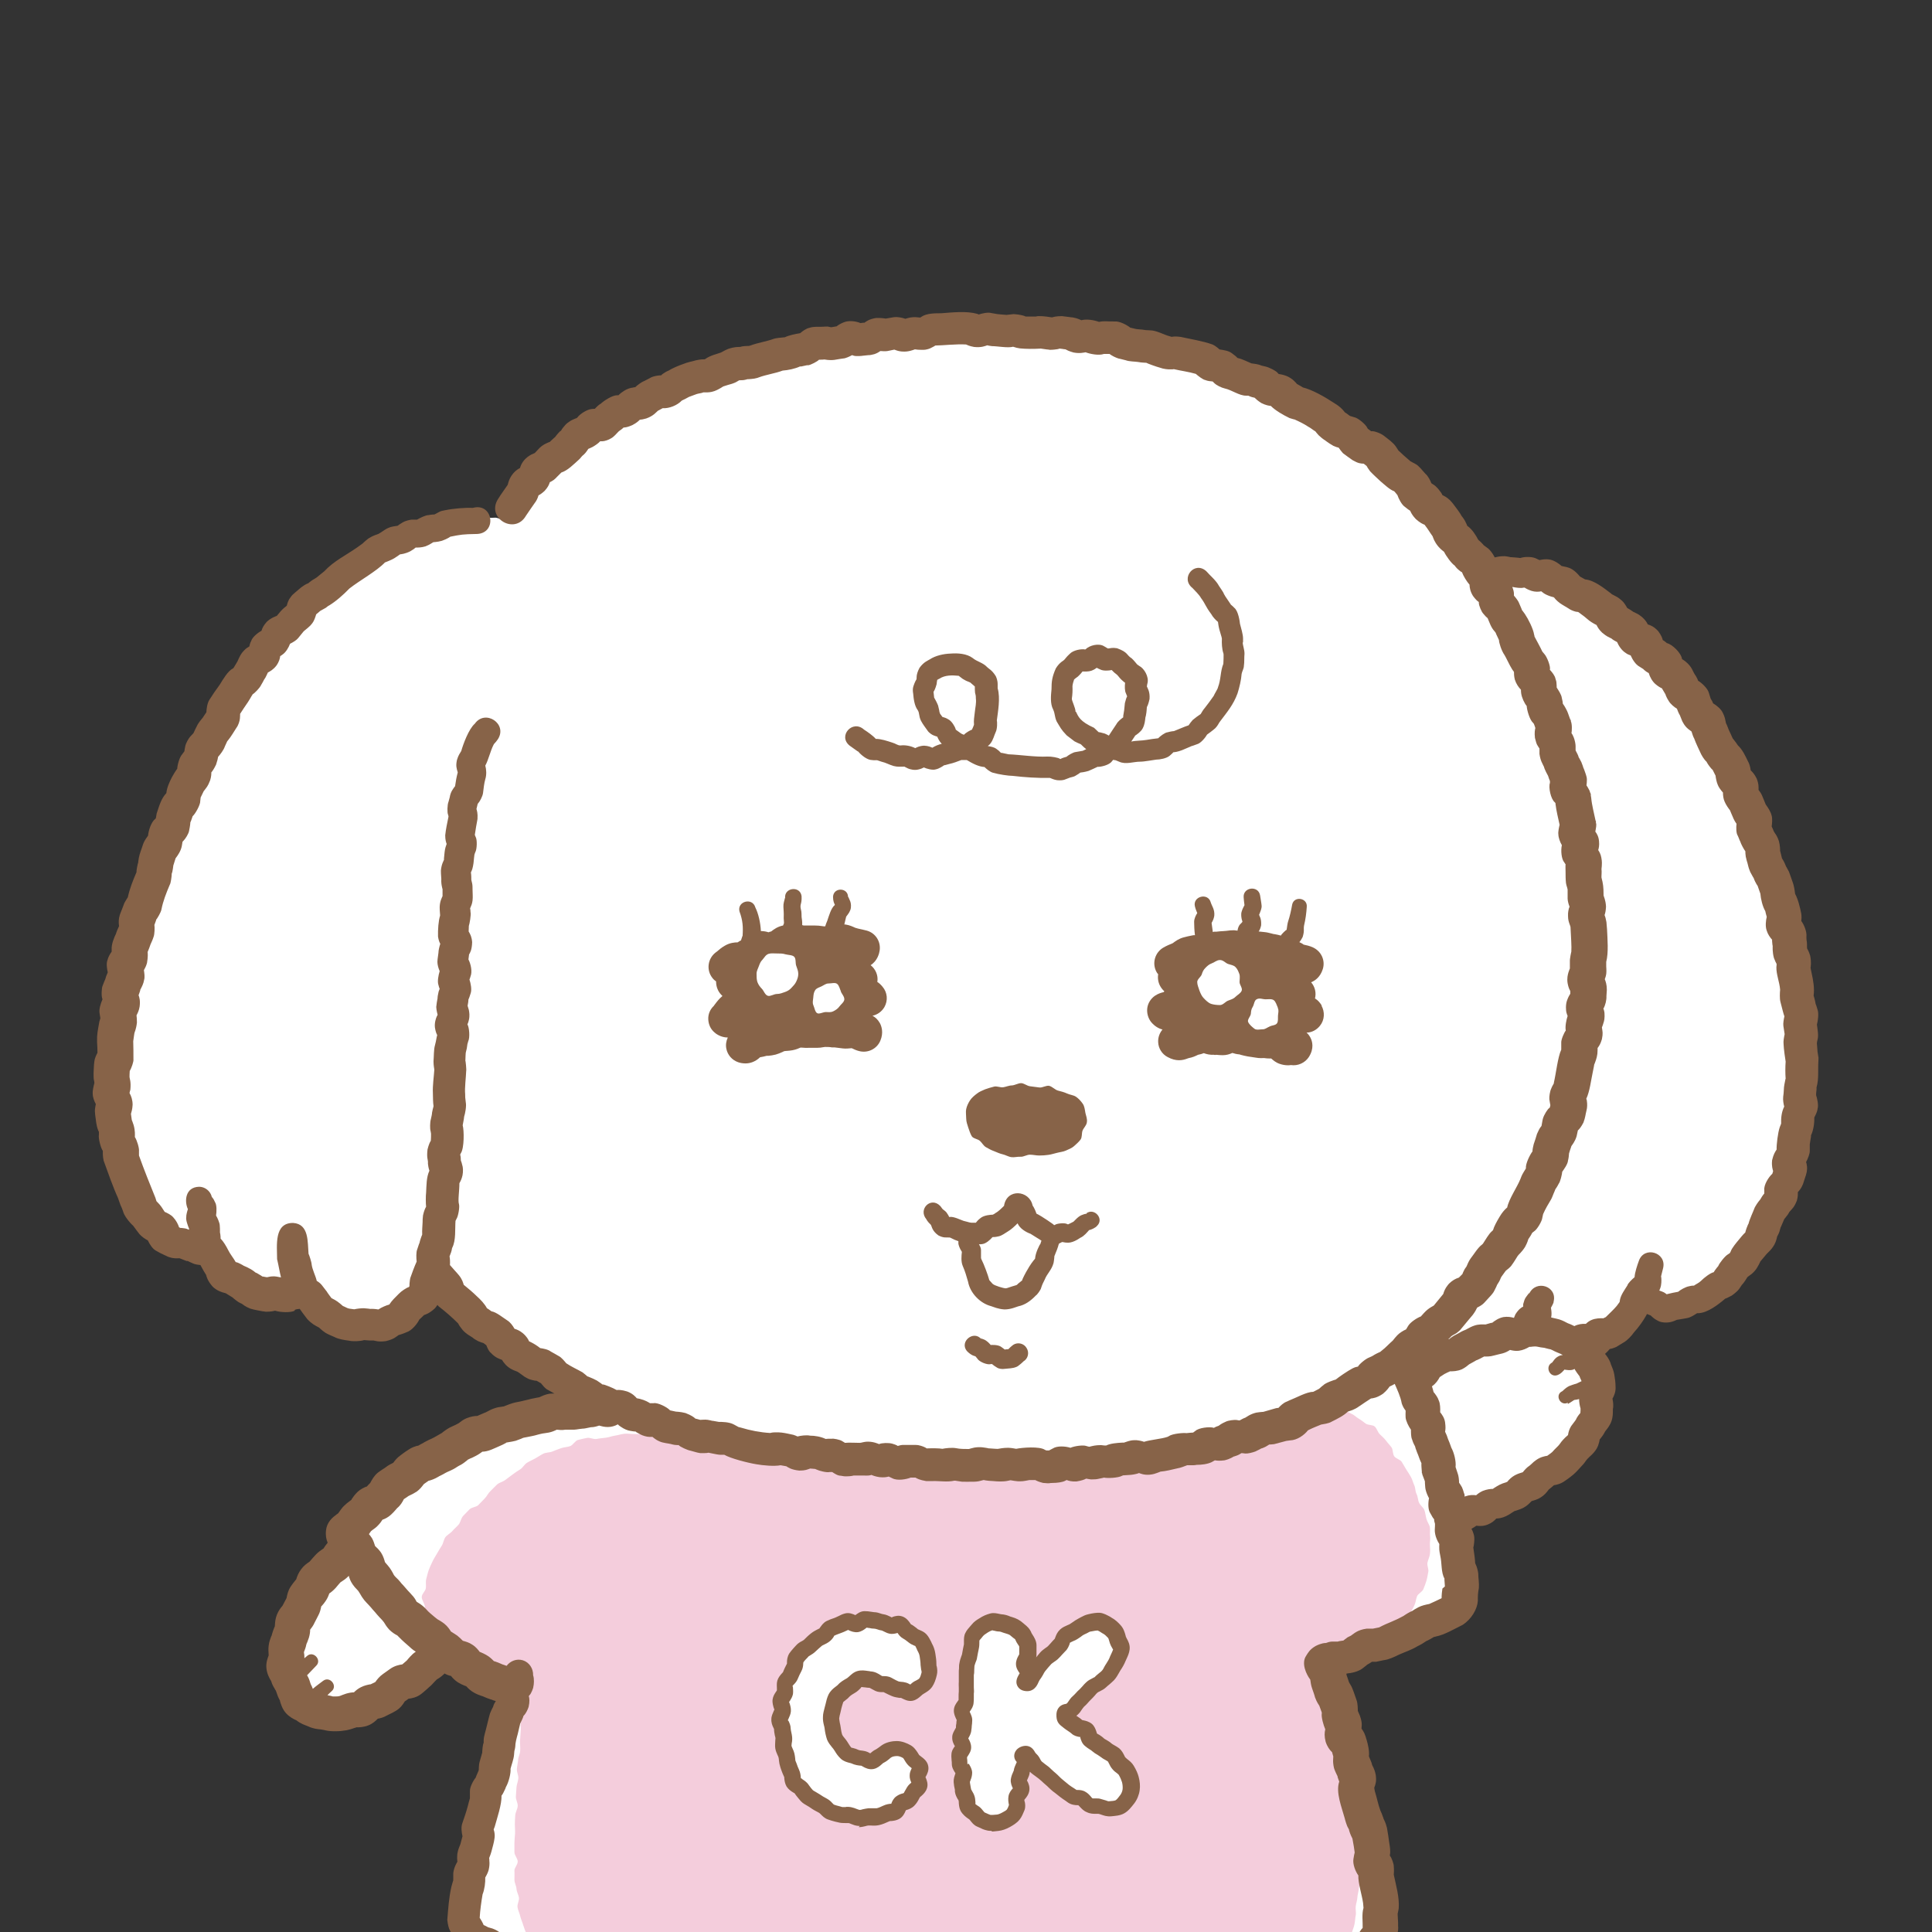 <?xml version="1.0" encoding="UTF-8"?>
<svg id="_レイヤー_2" data-name="レイヤー 2" xmlns="http://www.w3.org/2000/svg" xmlns:xlink="http://www.w3.org/1999/xlink" viewBox="0 0 94 94">
  <rect x="0" y="0" width="94" height="94" fill="#333333" stroke="none"/>
  <defs>
    <style>
      .cls-1 {
        fill: none;
      }

      .cls-2 {
        fill: #f4cddc;
      }

      .cls-3 {
        fill: #fff;
      }

      .cls-4 {
        fill: #876348;
      }

      .cls-5 {
        clip-path: url(#clippath);
      }
    </style>
    <clipPath id="clippath">
      <rect class="cls-1" width="94" height="94"/>
    </clipPath>
  </defs>
  <g id="_デザイン" data-name="デザイン">
    <g class="cls-5">
      <g>
        <g>
          <g>
            <path class="cls-3" d="M87.79,52.1c0-.15-.07-.3-.07-.46,0-.15.03-.3.03-.46,0-.15-.14-.29-.15-.44,0-.15.1-.3.1-.45,0-.15-.01-.3-.02-.45-.01-.15-.03-.3-.04-.44-.01-.15-.09-.29-.11-.44-.02-.15-.12-.28-.14-.43-.02-.15.04-.3.02-.45-.02-.15-.12-.28-.14-.43-.02-.15-.06-.29-.08-.44-.02-.15-.02-.3-.05-.44-.03-.15-.04-.29-.07-.44-.03-.15-.06-.29-.09-.44-.03-.15.02-.31,0-.45-.03-.14-.14-.27-.17-.42-.03-.14.05-.32.02-.46-.04-.14-.17-.26-.21-.41-.04-.14.02-.31-.02-.46-.04-.14-.04-.3-.08-.44-.04-.14-.3-.22-.34-.37-.04-.14,0-.31-.04-.45-.04-.14,0-.31-.05-.45-.05-.14-.06-.3-.1-.44-.05-.14-.23-.24-.28-.38-.05-.14-.09-.28-.14-.42-.05-.14.01-.32-.04-.46-.05-.14-.2-.25-.25-.38-.05-.14-.09-.29-.15-.42-.06-.14-.11-.28-.17-.42-.06-.14-.19-.25-.24-.38-.06-.14-.13-.27-.19-.4-.06-.14,0-.33-.06-.46-.06-.14-.11-.28-.18-.41-.06-.14-.24-.22-.31-.35-.07-.13-.01-.33-.08-.46-.07-.13-.15-.26-.22-.39-.07-.13-.25-.21-.32-.34-.07-.13-.07-.3-.14-.43-.07-.13-.23-.21-.3-.34-.08-.13-.13-.27-.2-.39-.08-.13-.23-.21-.31-.33-.08-.13-.04-.33-.12-.45-.09-.12-.25-.19-.34-.3-.09-.12-.16-.25-.25-.37-.09-.12-.1-.31-.19-.42-.1-.11-.18-.24-.28-.35-.1-.11-.24-.19-.34-.3-.1-.11-.28-.15-.38-.26-.1-.11-.16-.25-.27-.36-.1-.11-.22-.2-.32-.31-.11-.1-.17-.25-.28-.35-.11-.1-.27-.15-.38-.25-.11-.1-.2-.23-.31-.32-.11-.1-.28-.13-.39-.22-.12-.1-.16-.28-.27-.37-.12-.09-.24-.19-.35-.27-.12-.09-.34-.04-.46-.12-.12-.08-.24-.17-.36-.25-.13-.08-.18-.28-.3-.35-.13-.08-.31-.06-.44-.13-.13-.07-.27-.11-.4-.18-.14-.06-.21-.27-.34-.32-.14-.06-.31-.04-.44-.08-.14-.05-.29-.08-.43-.12-.15-.04-.26-.19-.41-.22-.15-.03-.31,0-.45-.02-.15-.02-.3-.09-.44-.1-.15,0-.3.16-.44.17s-.28.06-.42.09c-.15.03-.32-.05-.45,0-.02,0,0,.04-.02.02-.08-.13-.21-.21-.29-.34-.08-.12-.06-.32-.14-.44-.08-.12-.21-.22-.29-.34-.09-.12-.14-.27-.23-.39-.09-.12-.31-.14-.4-.26-.09-.12-.17-.24-.26-.36-.09-.12-.12-.29-.21-.4-.09-.11-.25-.18-.34-.29-.1-.11-.24-.18-.34-.29-.1-.11-.14-.28-.24-.39-.1-.11-.26-.17-.36-.27-.1-.11-.19-.22-.3-.33-.1-.11-.12-.3-.23-.4-.11-.1-.27-.15-.38-.25-.11-.1-.14-.29-.25-.39-.11-.1-.26-.15-.37-.25-.11-.1-.26-.16-.37-.25-.11-.1-.28-.12-.4-.22-.12-.09-.17-.26-.29-.35-.12-.09-.21-.22-.33-.31-.12-.09-.23-.19-.35-.28-.12-.09-.25-.17-.37-.25-.12-.08-.33-.04-.46-.12s-.24-.17-.37-.25c-.12-.08-.24-.18-.36-.26-.13-.08-.24-.17-.37-.25-.13-.08-.28-.11-.41-.18-.13-.07-.18-.29-.31-.36-.13-.07-.32-.03-.45-.1-.13-.07-.27-.13-.4-.19-.13-.07-.22-.23-.35-.3-.13-.06-.27-.13-.4-.19-.13-.06-.27-.13-.4-.19-.14-.06-.33,0-.46-.05-.14-.06-.2-.29-.34-.35-.14-.05-.31-.01-.45-.07-.14-.05-.26-.15-.4-.2-.14-.05-.27-.13-.41-.17-.14-.05-.33.06-.48.02-.14-.05-.24-.21-.39-.25-.14-.04-.3-.03-.44-.07-.14-.04-.28-.1-.42-.14-.14-.04-.28-.11-.42-.15-.14-.04-.31.02-.45-.02-.14-.04-.26-.2-.4-.24-.14-.03-.29-.06-.44-.09-.14-.03-.32.07-.46.04-.15-.03-.26-.23-.4-.26-.15-.03-.33.15-.47.12-.15-.02-.28-.13-.43-.15-.15-.02-.28-.11-.43-.13-.15-.02-.31.04-.45.02-.15-.02-.3,0-.45-.02-.15-.02-.29-.03-.44-.05-.15-.02-.29-.13-.43-.14-.15-.01-.29-.04-.44-.05-.15-.01-.31.12-.46.11-.15,0-.29-.1-.44-.1-.15,0-.3-.04-.45-.05-.15,0-.3.06-.45.05-.15,0-.3.02-.45.01-.15,0-.3-.04-.44-.04-.15,0-.3-.17-.44-.17-.15,0-.3.11-.45.11-.15,0-.3,0-.45,0-.15,0-.3.06-.44.06-.15,0-.3-.09-.45-.08-.15,0-.3.05-.44.06-.15,0-.29.09-.44.1-.15,0-.31-.15-.46-.14-.15,0-.29.1-.44.11-.15.01-.3,0-.45,0-.15.01-.3-.05-.45-.03-.15.01-.28.23-.42.25-.15.02-.32-.19-.47-.17-.15.02-.28.18-.43.2-.15.02-.29.07-.44.09-.15.02-.29.08-.43.11-.15.02-.32-.15-.47-.13-.15.02-.27.19-.42.21-.15.02-.31-.06-.46-.04-.15.03-.27.19-.41.22-.15.03-.3,0-.45.04-.15.03-.29.08-.43.11-.15.03-.3.02-.44.05-.15.03-.31,0-.45.02-.14.03-.3.04-.44.08-.14.04-.25.23-.39.27-.14.04-.29.07-.43.11-.14.04-.3.02-.45.06-.14.04-.31,0-.45.04-.14.04-.26.18-.4.22-.14.05-.3.04-.44.09-.14.05-.24.21-.38.26-.14.05-.27.14-.4.19-.14.05-.28.11-.41.16-.14.05-.34-.06-.48,0-.14.05-.26.14-.4.19-.14.06-.29.07-.43.13-.14.06-.25.16-.39.22-.14.06-.23.22-.36.28-.13.06-.32.02-.45.08-.13.07-.24.19-.37.25-.13.07-.24.18-.37.25-.13.07-.31.05-.44.12-.13.07-.24.17-.37.24-.13.07-.25.16-.37.24-.12.08-.2.22-.32.3-.12.08-.3.07-.42.15-.12.08-.18.25-.29.33-.12.08-.31.07-.42.16-.12.09-.2.22-.31.31-.11.09-.18.23-.29.32-.11.09-.26.14-.37.23-.11.1-.23.18-.33.28-.11.1-.16.25-.26.35-.1.1-.3.12-.4.22-.1.11-.19.22-.28.33-.09.11-.11.28-.2.4-.09.12-.15.25-.23.36-.08.12-.27.17-.35.29-.1.15-.02.19-.12.34s0,.31-.15.39c-.21.1-.28-.07-.51-.04-.23.02-.24-.03-.47,0s-.22.12-.45.14c-.15.02-.31-.07-.46-.05-.15.02-.28.16-.42.18-.15.03-.32-.07-.47-.04-.15.03-.27.16-.41.2-.14.04-.29.06-.44.11-.14.04-.28.11-.42.16-.14.05-.27.14-.41.19-.14.05-.27.13-.41.19-.14.06-.34-.02-.47.05-.13.06-.22.23-.36.3-.13.07-.28.12-.41.19-.13.07-.3.08-.43.15-.13.08-.25.17-.37.26-.13.08-.28.12-.4.21-.12.08-.22.21-.34.3-.12.09-.25.16-.37.25-.12.09-.26.16-.38.25-.12.09-.22.21-.33.31-.11.1-.16.28-.27.38-.11.1-.25.17-.36.27-.11.1-.18.25-.28.35-.11.1-.24.18-.35.29-.1.11-.14.28-.24.39-.1.11-.3.13-.4.24-.1.11-.22.21-.32.32-.1.11-.14.27-.24.39-.09.11-.13.28-.22.4-.09.12-.3.14-.39.26-.09.12-.06.33-.15.45-.09.12-.15.26-.24.38-.09.12-.3.15-.39.28-.08.12-.12.28-.2.41-.08.12-.26.19-.34.31-.08.13-.13.27-.21.4-.08.13-.13.27-.21.4-.08.13-.03.33-.1.46-.07.13-.16.26-.23.39-.07.13-.19.24-.26.37-.07.13-.08.3-.15.43-.07.13-.29.19-.35.32-.07.13-.11.28-.17.41-.06.13-.13.27-.19.4-.06.13-.02.32-.08.45-.06.13-.17.25-.23.38-.06.14-.1.28-.16.42-.06.14-.24.22-.3.36-.06.14.05.35,0,.48-.06.14-.13.27-.19.41-.06.14-.24.22-.3.36-.06.14.05.34,0,.48-.05.14-.29.21-.34.35-.05.14-.09.29-.14.43-.05.14.06.34,0,.48-.05.14-.16.26-.21.4-.05.14-.08.29-.13.43-.05.14-.16.26-.21.4-.05.14-.12.28-.16.42-.04.14-.12.28-.17.42-.04.14-.07.29-.11.44-.04.14.05.33,0,.47-.04.14-.08.29-.12.43-.04.14-.12.28-.15.42-.04.15,0,.31-.03.45-.04.15-.26.25-.29.39-.03.15-.06.3-.09.44-.03.15.09.33.06.47-.03.15-.07.29-.1.44-.03.15-.14.28-.17.42-.03.15-.09.29-.11.44-.02.15.08.31.06.46-.02.15-.14.28-.16.43-.02.15.04.31.03.46-.02.15,0,.3,0,.45-.01.15-.13.29-.14.44-.01.15.02.3,0,.45,0,.15.05.3.04.45,0,.15-.02.3-.02.45,0,.15-.18.3-.18.45,0,.15.18.3.18.44,0,.15-.15.31-.14.45,0,.15.02.3.03.45.01.15.02.3.03.45.02.15.08.29.1.44.02.15.07.29.1.44.03.15.1.28.13.43.03.15-.03.31,0,.46.04.15.21.26.25.4.04.15.06.3.1.44.05.15.06.3.11.44.06.14.05.31.11.45.06.14.29.2.36.33.07.14.07.31.15.43.08.13.22.21.31.33.09.12.14.27.24.38.1.11.18.25.29.35.11.1.3.1.43.18.12.09.15.33.28.4.13.07.29.12.42.17.14.06.3.07.44.12.14.04.32-.06.47-.03.14.03.26.22.41.24.02,0,.03-.06.05-.05.06.14.06.31.13.43.08.13.21.22.3.33.09.11.17.25.28.35.11.1.26.16.38.24.12.08.29.08.42.15.13.07.19.28.33.33.13.05.31,0,.45.04.14.04.3-.03.45,0,.14.02.27.18.42.19.14.01.29-.02.44-.02.14,0,.3.1.45.09.14,0,.3,0,.45-.02.09-.01.07-.17.14-.14.09.15.16.31.26.44.11.14.28.21.41.32.13.12.29.17.43.26.13.08.26.14.4.2.14.06.24.22.39.26.15.04.3.07.45.09.15.02.31,0,.46,0s.32.11.47.09c.15-.02.3-.1.45-.14.15-.04.27-.15.42-.21.14-.06.34-.01.48-.09.13-.08.22-.24.34-.34.12-.09.2-.24.3-.35.11-.11.28-.17.37-.29.08-.11.2-.24.27-.4.06-.13.1-.3.15-.46.05-.14.03-.35.07-.51.08-.01.09.08.13.15.09.11.14.26.24.37.1.11.18.23.28.34.1.11.22.2.32.3.1.11.27.15.37.25.1.1.14.28.24.38.1.1.17.24.28.34.11.1.25.16.36.26.11.1.23.18.34.28.11.1.19.23.3.33.11.09.21.2.33.3.11.09.24.17.36.26.12.09.34.03.46.12.12.09.15.3.27.38.12.08.31.06.43.15.12.08.2.22.32.3.12.08.22.2.35.27.12.08.25.15.38.23.12.08.28.09.41.17.13.07.2.25.33.32.13.07.33,0,.46.07.13.07.24.18.37.24.13.07.26.13.4.19.13.06.21.23.35.3.13.06.31.02.45.08.13.06.24.19.37.25.13.06.25.15.39.21.13.06.32-.01.46.04.04.02.08.03.12.04-.21,0-.22-.05-.44-.05-.23,0-.23.09-.46.08-.23,0-.22-.16-.45-.17-.15,0-.3.05-.44.05-.15,0-.29.07-.44.08-.15,0-.29,0-.44.02-.15.01-.3-.03-.44-.01-.15.02-.31-.08-.45-.06-.15.02-.29.06-.44.08-.15.02-.29.06-.43.09-.14.03-.25.22-.4.26-.14.03-.33-.11-.47-.08-.14.04-.24.24-.38.28-.14.04-.3.03-.44.07-.14.04-.31.01-.45.06-.14.05-.22.26-.36.31-.14.05-.3.04-.43.1-.14.06-.25.16-.39.22-.14.06-.26.13-.39.19-.13.06-.27.1-.4.17-.13.07-.31.04-.44.11-.13.07-.21.24-.33.31-.13.07-.26.13-.39.2-.13.08-.23.19-.35.27-.13.08-.25.15-.37.23-.12.08-.33.04-.45.13-.12.08-.24.18-.36.26-.12.09-.28.12-.4.21-.12.09-.17.26-.28.35-.12.09-.27.13-.38.23-.11.1-.11.32-.22.42-.11.1-.27.14-.38.23-.11.1-.24.18-.34.28-.11.11-.12.3-.21.4-.1.11-.2.21-.3.32-.1.11-.28.15-.37.26-.03.19.08.12.2.34.05.1.05.21.13.34-.03.09-.07.01-.14.07-.12.09-.14.3-.26.39-.11.1-.33.08-.44.19-.11.1-.16.26-.27.37-.1.11-.25.18-.34.3-.1.11-.07.33-.16.45-.09.12-.28.17-.36.29-.08.12-.14.27-.22.4-.08.13-.11.28-.18.41-.07.13-.14.26-.2.4-.06.14-.22.23-.27.37-.05.14.04.33,0,.48-.05.14-.14.27-.17.41-.03.15-.05.29-.07.44-.02.15.02.3.02.44,0,.15-.19.31-.18.46.01.15.23.27.27.41.04.15.01.3.07.44.06.14.18.23.26.36.08.12.06.32.16.44.1.11.24.18.36.27.12.1.3.07.44.13.14.06.24.23.39.25.15.02.31.1.46.09.15,0,.28-.21.43-.24.15-.03.33.09.48.04.14-.05.22-.27.36-.33.14-.06.29-.09.43-.16.14-.07.35.01.49-.06.13-.08.21-.25.34-.33.13-.08.29-.12.41-.21.13-.09.28-.15.4-.24.13-.09.24-.2.36-.29.13-.1.14-.33.25-.42.13-.11.32-.13.42-.21.21-.19.16-.16.33-.31.15-.13.17-.11.31-.24.15-.13.08-.23.27-.3.12.09.29.15.42.24.13.09.27.15.41.24.13.09.17.32.3.4.13.08.28.15.42.23.13.08.25.2.39.27.14.07.37-.03.51.04.14.07.21.28.36.35.14.07.31.07.46.13.11.04.07.06.15.15-.04.12.06.22.01.38-.04.13-.17.24-.22.39-.04.13-.07.28-.12.43-.04.14-.17.25-.21.4-.04.14-.1.27-.14.42-.04.14.09.33.05.47-.04.14-.06.29-.1.43-.04.14-.16.26-.19.41-.04.14-.06.29-.09.43-.04.14-.11.27-.15.42-.04.14-.14.27-.17.41-.03.14.01.31-.02.45-.03.14-.13.27-.16.42-.03.14-.05.29-.08.44-.03.14-.06.29-.09.44-.03.15-.04.3-.07.44-.03.15.05.31.02.46-.03.15-.09.28-.12.43-.03.15,0,.3-.03.45-.03.15-.16.27-.18.42-.03.15-.14.28-.16.42-.02.15-.02.3-.04.44-.02.15.02.31,0,.45-.02.15-.11.29-.12.43-.01.15.02.31.01.45,0,.16-.07.31-.07.44s.16.26.25.4c.07.11.09.3.21.41.1.09.21.21.34.31.11.08.32.05.45.14.12.07.22.19.36.27.13.07.24.17.38.24.13.06.29.07.43.14.13.06.25.16.39.22.13.06.26.14.41.2.14.05.3.05.44.11.14.05.28.11.42.16.14.05.26.16.41.21.14.04.29.06.44.11.14.04.29.05.44.09.14.04.28.09.43.13.14.04.28.11.43.15.14.04.32-.05.47-.02.14.04.29.07.44.1.14.03.29.04.44.08.14.03.26.21.41.24.15.03.32-.07.47-.04.15.03.29.09.44.12.15.03.29.05.44.08.15.03.28.11.43.13.15.03.24.05.39.07-.11.1-.19.15-.3.26-.1.11-.26.19-.36.31-.13.17-.03.19-.16.41-.06.11-.17.21-.25.35-.06.12-.08.27-.15.41-.06.12-.11.26-.16.4-.05.13-.15.25-.19.39-.05.13-.07.28-.11.42-.04.14.08.31.05.45-.03.14-.17.26-.18.4-.01.14.11.28.11.43,0,.14-.2.31-.18.45.02.14.11.28.16.41.05.13.23.21.3.33.07.12.11.25.2.37.1.12.2.22.3.32.11.11.12.32.23.41.11.1.36.02.48.11.12.09.2.22.33.3.13.08.23.27.36.34.13.07.26.09.39.15.14.06.27.15.41.2.14.05.33-.09.48-.06.14.04.28.09.42.12.14.03.29.03.44.06.14.02.27.21.41.23.14.02.31-.16.46-.15.15.01.29.08.44.09.14.01.29.1.44.11.15,0,.3-.05.45-.04.15,0,.3-.03.45-.02.15,0,.3.1.45.1.15,0,.3.06.45.07.15,0,.31-.12.46-.12.15,0,.31.15.46.15.15,0,.31-.03.46-.04.15,0,.3-.07.45-.08.15-.01.31,0,.46,0,.15-.02.3-.08.45-.1.15-.02.3-.06.45-.09.15-.03.3-.08.44-.12.15-.04.26-.17.4-.22.15-.05.29-.07.43-.13.14-.06.28-.12.41-.19.13-.08.28-.12.4-.21.12-.09.18-.25.29-.35.1-.1.19-.2.28-.31.09-.11.19-.21.26-.34.07-.12.14-.25.19-.38.05-.13.17-.25.21-.39.04-.14-.05-.3-.02-.45.02-.14.18-.27.19-.41.01-.14-.09-.29-.09-.44,0-.14.11-.3.1-.44-.02-.14-.16-.27-.18-.41-.03-.14-.09-.27-.13-.41-.04-.14-.06-.28-.12-.42-.05-.13-.07-.28-.14-.41-.06-.13-.19-.22-.27-.34-.08-.12-.1-.28-.19-.4-.04-.06-.08-.1-.12-.16.15,0,.29-.11.44-.11.15,0,.3.13.45.13.15,0,.3-.04.45-.04.15,0,.3,0,.45-.01.15,0,.3.11.45.1.15,0,.3-.15.45-.16.15,0,.3.03.45.03.15,0,.3.02.45.01.15,0,.3-.04.45-.05.15,0,.3.08.45.07.15,0,.3,0,.45,0,.15,0,.3-.08.45-.09.15,0,.3-.04.45-.05.15,0,.3-.02.45-.03.15,0,.3.04.45.03.15,0,.29-.12.44-.13.15-.01.31.12.46.1.15-.01.29-.14.44-.15.15-.01.3-.03.45-.04.15-.01.3-.02.45-.03.15-.01.29-.11.44-.12s.35.07.49.06c-.13.09-.28.22-.4.31-.11.1-.28.14-.38.25-.1.11-.18.24-.27.36-.09.12-.26.19-.34.31-.08.12-.17.26-.24.39-.07.13-.03.32-.09.46-.06.14-.15.27-.19.41-.05.14-.05.3-.08.44-.03.15-.1.29-.12.44-.02.15,0,.3.01.45,0,.15.05.3.07.44.02.15-.06.32-.02.46.04.14.15.27.2.41.06.14.17.25.24.37.08.13.07.31.17.43.09.11.33.1.44.2.11.1.22.18.34.26.11.08.16.29.32.35.13.05.27.13.42.17.14.03.32-.09.47-.07.14.02.28.09.43.11.14.02.29.02.44.03.15.01.3-.04.45-.03.15,0,.29.1.44.1.15,0,.3-.02.45-.02.15,0,.3,0,.45,0,.15,0,.3,0,.45-.01.15,0,.29-.13.44-.14.15-.01.31.06.46.04.15-.02.3-.07.44-.09.15-.02.31.07.46.05.15-.02.27-.2.42-.22.15-.03.31.03.45,0,.15-.03.3-.05.44-.08.15-.04.27-.17.4-.21.15-.04.32,0,.46-.04.15-.04.32,0,.46-.05.15-.05.29-.09.43-.14.15-.05.23-.25.37-.3.14-.05.3-.06.44-.12.14-.06.29-.09.43-.16.14-.06.23-.22.36-.28.14-.07.35,0,.47-.08.13-.08.19-.27.31-.35.13-.09.36-.04.47-.14.12-.1.14-.3.24-.41.1-.11.23-.2.31-.33.08-.13.13-.28.19-.41.06-.14.08-.28.12-.43.03-.14-.02-.29-.01-.44,0-.15.17-.31.15-.46-.02-.15-.05-.31-.09-.46-.04-.15-.07-.31-.13-.45-.06-.14-.27-.21-.34-.35-.07-.13-.15-.26-.23-.39-.09-.13-.16-.26-.25-.38-.1-.12-.19-.24-.3-.35-.11-.11-.22-.21-.33-.31-.11-.11-.19-.26-.3-.35-.12-.1-.22-.23-.35-.31-.13-.09-.27-.16-.4-.23-.14-.08-.3-.11-.43-.17-.06-.02-.12-.03-.18-.05.16-.05.34-.04.49-.08.16-.05.31-.12.46-.17.16-.06.34-.06.48-.11.16-.06.28-.2.42-.27.14-.06.28-.12.4-.18.14-.07.2-.26.32-.33.14-.08.36.01.48-.07.13-.09.24-.21.33-.3.12-.11.13-.29.2-.4.09-.12.11-.25.16-.39.05-.13.09-.25.1-.4.01-.14-.02-.27-.03-.42,0-.14.11-.29.09-.44-.02-.13-.18-.26-.21-.42-.02-.14.14-.32.11-.47-.02-.14-.04-.29-.07-.44-.03-.14-.04-.29-.07-.44-.03-.14-.25-.25-.28-.4-.03-.14-.03-.29-.06-.44-.03-.14-.06-.29-.09-.44-.03-.14,0-.3-.03-.45-.03-.14-.05-.29-.08-.44-.03-.14.04-.31,0-.46-.03-.14-.21-.26-.25-.4-.03-.14-.09-.28-.12-.43-.03-.14-.03-.3-.06-.45-.03-.14-.12-.28-.15-.43-.03-.14.02-.31-.02-.46-.04-.14-.14-.27-.18-.42-.04-.15-.11-.28-.15-.43-.04-.15.02-.31-.02-.46-.04-.15-.15-.27-.19-.42-.04-.15-.09-.29-.13-.43-.04-.15.09-.34.05-.48-.04-.15-.14-.28-.18-.42-.04-.15-.13-.28-.17-.42-.04-.15-.07-.3-.11-.44-.04-.15-.05-.3-.09-.44-.04-.14-.03-.31-.08-.45-.05-.14-.16-.24-.21-.38.11-.2.1-.14.37-.23.12-.04.32.07.48,0,.13-.05.22-.23.37-.29.13-.05.32.01.46-.04.14-.05.21-.27.36-.33.14-.05.32,0,.47-.05.14-.05.28-.1.42-.16.14-.05.28-.11.42-.16.14-.06.25-.18.39-.24.14-.06.32-.01.46-.07.14-.06.22-.25.36-.31.14-.06.27-.15.4-.21.14-.07.36.03.49-.03.14-.07.27-.16.39-.23.15-.08.31-.12.42-.19.17-.11.28-.27.33-.35s.02-.27.02-.48c0-.13-.08-.28-.09-.46-.01-.14,0-.29-.02-.46-.02-.14-.05-.29-.08-.45-.02-.15.02-.31,0-.47-.02-.15-.07-.3-.1-.45-.03-.15,0-.31-.03-.47-.03-.15-.05-.3-.08-.46-.03-.15,0-.28-.03-.43.07-.02.05-.07.13-.1.14-.04.31-.01.46-.06.14-.05.23-.25.38-.31.14-.05.31-.04.45-.1.14-.06.32-.01.46-.07.14-.06.24-.21.38-.27.14-.06.3-.08.44-.14.14-.07.2-.27.33-.35.13-.07.37.05.51-.03.13-.08.22-.23.35-.31.13-.08.23-.21.35-.29.13-.08.34-.05.46-.14.13-.09.24-.2.35-.3.12-.1.12-.34.24-.43.12-.1.35-.07.45-.18.11-.11.18-.26.28-.37.1-.12.11-.3.2-.42.09-.12.33-.15.41-.27.08-.13.14-.28.2-.42.06-.14,0-.33.05-.47.05-.15.13-.28.16-.43.03-.15.16-.3.17-.45.01-.15-.17-.31-.17-.46,0-.15.09-.32.06-.47-.03-.15-.22-.26-.27-.4-.05-.15.02-.33-.05-.47-.07-.14-.12-.29-.21-.42-.09-.12-.29-.15-.4-.25-.01-.01-.02-.03-.04-.05.21-.09.19-.05.38-.13.16-.04.27-.21.41-.26.15-.06.33-.07.46-.15.14-.08.21-.26.33-.36.13-.1.33-.1.45-.21.12-.11.23-.23.33-.36.1-.12.06-.35.15-.48.11-.16.29-.28.38-.45.05-.03.11-.06.16-.03.13.07.19.31.33.37.14.06.33-.03.48,0,.14.04.28.03.44.04.15.01.29.12.45.1.14-.02.27-.13.42-.18.14-.04.31,0,.45-.07.13-.06.25-.16.39-.24.12-.07.27-.13.4-.22.12-.08.17-.27.3-.37.11-.09.35-.04.47-.15.11-.1.12-.3.23-.41.1-.1.19-.22.3-.34.1-.11.33-.11.43-.23.09-.11.06-.33.15-.45.09-.12.15-.26.24-.38.08-.12.15-.25.24-.38.08-.13.18-.24.26-.37.07-.13.27-.19.34-.33.07-.13,0-.34.06-.48.06-.13.27-.2.33-.35.06-.14-.07-.35-.02-.5.05-.14.18-.25.23-.39.05-.14.24-.24.28-.38.05-.14.06-.29.11-.44.04-.14-.08-.33-.04-.48.04-.14.24-.25.27-.4.03-.14-.04-.32,0-.47.03-.15.05-.29.08-.44.03-.15-.01-.3.01-.46.02-.15.07-.29.09-.44.02-.15.07-.29.08-.44.02-.15.05-.3.06-.45.01-.15-.06-.3-.05-.46,0-.15.04-.3.05-.45,0-.15.16-.3.17-.45Z"/>
            <path class="cls-2" d="M33.08,69.8c-.15,0-.3-.02-.45-.03s-.3-.1-.45-.11-.31-.1-.46-.1-.3.2-.45.21-.3,0-.45,0-.31-.03-.46-.01-.3.07-.44.09-.29.08-.44.1-.3.03-.45.06-.33-.08-.47-.05-.3.06-.44.1-.24.25-.38.3-.3.05-.44.1-.28.1-.42.16-.31.04-.45.11-.26.16-.39.23-.27.13-.4.21-.2.24-.33.32-.25.16-.37.25-.24.18-.36.27-.29.12-.4.22-.21.22-.32.32-.17.25-.28.36-.21.22-.31.32-.33.1-.43.21-.21.21-.31.32-.12.3-.21.41-.22.21-.31.32-.26.19-.34.3-.1.3-.18.42-.16.26-.23.38-.16.26-.22.39-.13.27-.18.41-.08.29-.12.43,0,.3-.02.45-.2.28-.2.43.13.3.15.45-.06.31-.03.46.16.27.2.41c.04.12.03.3.12.43.08.11.3.12.41.23.1.1.06.35.17.45.11.09.26.14.38.24s.29.1.41.19.17.27.29.35.22.2.34.28.32.05.44.13c.13.08.29.1.41.18.13.08.18.3.29.37.14.08.36,0,.47.06.24.13.1.32.32.37.23.05.24-.07.4.17.07.1,0,.26.03.46.02.13.17.28.16.46,0,.12-.13.26-.15.44-.01.13.02.29,0,.45-.01.14-.02.29-.03.45,0,.14.02.29.01.45,0,.14-.09.29-.1.44s-.05.29-.06.45.08.3.07.45-.08.29-.09.44-.02.3-.03.45.1.31.09.46-.11.3-.12.45-.02.3-.02.45.02.3.01.45-.03.3-.03.45,0,.3,0,.45c0,.15.16.3.16.45,0,.16-.17.31-.16.45s0,.3,0,.44.09.29.1.44.1.29.12.43-.09.31-.07.46.1.29.13.43.1.28.14.42.1.28.15.41.22.22.28.36.03.31.11.43.12.28.2.4.23.2.33.3.25.16.36.25.15.3.27.38.28.11.42.17c.1.05.26.06.43.11.12.04.26.11.41.15.13.04.3-.01.45.03.13.03.25.17.4.21.14.03.31-.06.46-.03.14.03.27.12.42.15.14.03.27.11.42.14s.31-.05.45-.02.28.08.43.11.27.13.42.15.31-.06.45-.03.26.2.41.23.29.02.44.04.31-.07.45-.04.29.07.43.09.29,0,.44.01.27.15.42.17.3-.07.45-.05.26.22.41.24.29.04.44.05.31-.14.46-.12.27.17.42.18.29.06.43.08.29,0,.44.01.28.11.43.13.3-.09.45-.07.3-.02.44,0,.29.08.43.09.29.12.43.14.31-.15.45-.14.29.11.43.12.29.11.44.12.3-.02.44,0,.3-.11.45-.1.3-.04.44-.03.29.03.44.04.29.06.44.06.29.04.44.04.3.02.44.02.3,0,.44,0,.3.04.44.04.3-.07.44-.08.3.06.45.05.29-.06.44-.06.29-.08.44-.09.3.12.45.11.29-.1.43-.11.3,0,.44,0,.28-.12.42-.14.31.08.45.06.28-.15.43-.17.3.03.45,0,.29-.08.44-.1.3,0,.45-.02.29-.1.44-.12.31.08.46.06.29-.12.43-.13.3-.03.44-.05.31.04.45.03.27-.24.42-.26.31.09.46.08.3,0,.45-.01.28-.19.42-.21.3-.01.45-.03.3.01.45,0,.3-.04.44-.06.29-.08.44-.1.31.04.45.02.28-.16.43-.17.3.02.45,0,.31.08.46.06.28-.13.43-.15.29-.08.43-.1.31.07.45.05.3,0,.44-.03.28-.17.42-.19.3-.04.44-.06c.15-.02.3-.05.44-.07.15-.03.29-.08.43-.11.15-.03.31.01.45-.01.15-.03.32.04.46.01.15-.03.25-.26.39-.3.15-.04.31,0,.44-.04.16-.05.34.01.46-.04.16-.06.3-.16.39-.23.11-.08.15-.26.24-.38.08-.11.17-.22.24-.35.07-.12.07-.27.13-.41.06-.13.15-.24.19-.38.05-.13.17-.24.21-.39s.1-.27.13-.42.03-.29.06-.43-.02-.29,0-.44.07-.28.08-.43.06-.29.07-.43.1-.29.11-.43-.04-.29-.04-.44-.04-.29-.04-.44.08-.3.07-.44-.18-.28-.2-.42-.1-.28-.12-.41c-.03-.15.06-.31.02-.45s-.19-.24-.23-.4c-.04-.14,0-.3-.04-.45-.03-.14.01-.3-.02-.45-.03-.14-.11-.27-.14-.42s-.17-.26-.2-.41-.08-.29-.11-.43,0-.3-.02-.45-.05-.29-.08-.44-.07-.29-.1-.44-.06-.29-.09-.44-.05-.3-.08-.44,0-.3-.03-.45.04-.31.02-.46c-.03-.15-.05-.3-.07-.44-.03-.15-.04-.3-.06-.44-.03-.16-.18-.28-.2-.42-.03-.17.04-.33.02-.45-.05-.27-.23-.21-.11-.39s.09-.17.35-.27c.12-.05.29-.04.44-.11.13-.06.27-.12.41-.19.13-.06.28-.11.42-.18.13-.06.3-.07.44-.14s.18-.3.32-.37.32-.05.45-.13.29-.11.42-.2.2-.26.31-.35c.12-.1.21-.23.31-.33.12-.11.27-.16.36-.28.1-.13.16-.27.22-.4s.07-.29.12-.42.25-.21.31-.35.11-.28.15-.41.06-.29.09-.43-.07-.31-.04-.45.1-.27.12-.42.01-.28,0-.43.03-.29.01-.43.01-.29-.01-.44c-.03-.14-.13-.26-.17-.41-.04-.14-.05-.29-.1-.43-.05-.13-.2-.22-.26-.36-.06-.13-.05-.28-.12-.42s-.05-.29-.11-.42-.09-.27-.16-.4-.15-.24-.23-.37-.15-.25-.22-.37-.29-.16-.37-.28-.05-.32-.13-.43-.19-.22-.27-.33-.2-.21-.3-.31-.14-.27-.24-.37c-.11-.1-.34-.06-.45-.15-.12-.09-.22-.17-.34-.24-.13-.08-.22-.18-.34-.23-.14-.06-.25-.16-.39-.18s-.27.09-.41.11c-.12.02-.27-.06-.44-.02-.13.03-.25.14-.41.18-.13.04-.29.03-.44.07-.13.04-.31-.03-.46,0-.13.04-.23.23-.38.27-.14.04-.28.06-.43.1-.14.04-.26.14-.41.18-.14.04-.3.02-.44.06s-.32-.05-.46-.01-.25.18-.39.22-.29.03-.43.07-.29.03-.44.07-.27.14-.41.17-.26.16-.41.2-.31-.06-.46-.02-.29.05-.43.08-.28.08-.43.11-.26.17-.41.2-.32-.12-.47-.09-.29.05-.44.07-.28.07-.43.09-.27.15-.42.18-.29.03-.44.05-.3-.02-.44,0-.28.13-.43.15-.3-.04-.45-.02-.28.12-.43.14-.29.06-.44.07-.3-.07-.45-.06-.3-.03-.44-.02-.29.07-.44.08-.29.03-.44.04-.3-.05-.45-.04-.29.17-.44.17-.3-.02-.44-.02-.3.01-.44.01-.3.07-.45.07-.3-.17-.44-.17-.3.08-.45.07-.3-.13-.44-.14-.3.1-.45.09-.3.1-.45.09-.29-.11-.44-.12-.3-.01-.45-.02-.3.05-.45.04-.29-.09-.44-.1-.3,0-.45,0-.3-.06-.44-.07-.3,0-.45,0-.3,0-.44-.02-.29-.1-.44-.12-.31.06-.45.04-.29-.11-.43-.12-.31.06-.45.04-.28-.14-.43-.16-.29-.1-.43-.12-.32.15-.47.13-.28-.19-.42-.21-.3,0-.45-.01-.28-.16-.42-.18-.3-.03-.44-.06-.32.09-.46.06-.3.01-.45-.01-.29-.07-.43-.1c-.15-.03-.27-.19-.41-.22-.15-.03-.3-.03-.44-.05-.15-.03-.29-.08-.43-.11-.15-.03-.3-.02-.44-.05-.15-.03-.31.02-.45,0-.15-.03-.31,0-.45-.02-.15-.03-.27-.24-.4-.27-.16-.03-.33.11-.46.09-.17-.02-.31-.02-.43-.03Z"/>
            <g>
              <path class="cls-4" d="M42.69,47.75c.04-.3-.09-.6-.33-.79.34-.22.42-.58.44-.72.06-.43-.2-.84-.62-.96-.12-.03-.28-.07-.43-.1l-.14-.04c-.11-.05-.27-.13-.48-.16-.02,0-.03,0-.05,0l.07-.3.02-.08c.05-.08.14-.16.2-.32.06-.15.03-.34,0-.42-.07-.17-.12-.29-.11-.2.02-.48-.7-.51-.73-.03,0,.22.06.33.09.39,0,0,0,0-.01.02-.18.15-.28.53-.36.76-.04.08-.07.18-.1.27,0,0-.02,0-.03,0-.04,0-.08,0-.11-.01-.12-.02-.25-.03-.38-.03-.05,0-.1,0-.15,0-.11,0-.23,0-.31,0h-.07s-.04-.01-.07-.02c0,0,0,0,0,0,.01-.22-.03-.34-.03-.41,0-.04,0-.27-.03-.34-.07-.29.05-.24.03-.66-.07-.52-.86-.42-.8.1,0-.06-.02.04-.06.19-.04.14-.02.33-.01.47.01.13,0,.09,0,.32.01.15.02.24.01.25,0,0-.02.05-.04.1-.26.05-.44.18-.58.29-.04.01-.09.02-.13.04-.09-.03-.22-.06-.37-.06-.02-.41-.12-.85-.27-1.15-.14-.5-.9-.3-.77.2.16.43.18.75.15,1.19,0-.03-.02.04-.07.19,0,0,0,.01,0,.02-.06.03-.12.06-.17.1-.15,0-.38.02-.62.16-.16.09-.29.2-.38.28l-.08.06c-.38.3-.45.85-.15,1.23.05.07.12.13.18.17,0,.21.06.41.19.58.04.05.08.09.12.13-.16.13-.28.29-.37.41-.02.03-.05.06-.05.07-.18.17-.28.4-.27.65s.11.48.3.64c.04.04.29.25.65.25-.08.17-.11.36-.07.55.06.3.28.55.57.65.08.03.21.06.36.06.21,0,.47-.07.71-.3.11-.02.22-.04.32-.07.03,0,.05,0,.08,0,.12-.01.24-.03.36-.06.11-.03.23-.08.34-.13.02-.01.05-.02.05-.03.05-.01.11-.02.17-.02.08,0,.16-.02.25-.03.17-.03.31-.09.4-.13h.01s.02,0,.02,0c.13.01.26.02.39.01.04,0,.08,0,.12,0,.09,0,.19,0,.29,0,.09,0,.18-.01.28-.03.04,0,.09-.02.13-.01.09,0,.18,0,.28.02h.13c.13.02.26.03.4.05.16.02.3,0,.44-.01,0,0,0,0,0,0,.12.06.24.11.36.14.42.11.86-.1,1.03-.5.17-.4.06-.71-.02-.86-.1-.18-.23-.29-.36-.36.24-.05.45-.2.58-.42.18-.32.15-.71-.09-.99-.08-.1-.17-.18-.26-.24Z"/>
              <path class="cls-4" d="M64.32,48.94c-.09-.15-.2-.28-.34-.36.07-.28,0-.57-.19-.79,0,0,.02,0,.03-.01.18-.08.42-.25.54-.63.13-.42-.07-.86-.47-1.05-.17-.08-.32-.11-.46-.14-.05-.04-.12-.08-.21-.12.05-.06.1-.13.16-.25.1-.33.03-.36.07-.57.07-.29.11-.59.13-.9.04-.44-.62-.54-.71-.11-.05.28-.11.56-.2.83-.02.04-.06.31-.07.4-.03,0-.25.21-.28.28,0,0,0,0,0,0-.1-.03-.2-.05-.31-.07-.05,0-.09-.02-.14-.03-.12-.03-.23-.06-.35-.07-.09-.01-.19-.02-.28-.03.05-.07.09-.16.12-.3.02-.35-.09-.45-.1-.51.04-.1.15-.34.12-.47,0-.06-.06-.39-.07-.47-.08-.51-.85-.41-.8.1,0,.06.03.29.04.37-.03.07-.1.17-.14.32-.04.13-.01.3.01.38.01.04.03.08.03.11-.02.03-.05.06-.09.1-.09.08-.13.2-.15.33-.06,0-.11-.02-.17-.02-.13,0-.25.01-.37.03-.04,0-.08.01-.12.01-.12,0-.24.02-.36.03h-.13s-.03.02-.05.02c-.03-.17-.04-.34-.06-.44,0-.02.02-.04.03-.06.03-.06.07-.13.1-.29.03-.31-.12-.48-.17-.65-.13-.5-.9-.3-.77.2.04.16.09.25.11.31,0,0,0,0,0,.01-.06.09-.15.26-.15.42,0,.16.01.44.04.65-.02,0-.04,0-.06,0,0,0-.06.01-.06.01-.15.03-.3.06-.44.1-.22.06-.39.18-.52.28-.17.07-.31.13-.45.21-.42.24-.57.77-.34,1.19.02.04.05.08.08.11-.03.2,0,.4.1.58.05.09.12.18.2.25-.01.01-.02.03-.03.04-.12.03-.27.07-.43.18-.2.14-.34.36-.37.6-.03.24.04.49.19.68.16.19.35.31.55.36-.14.17-.22.38-.21.61.01.31.19.59.46.73.42.23.74.16.97.07.01,0,.03-.01.06-.02.17-.03.31-.09.45-.16.11-.02.21-.05.28-.08.13.05.3.09.5.08.05.02.07,0,.1,0,.11.01.21.02.32.02.19,0,.34-.05.47-.11.09.03.21.06.33.07.03,0,.05.01.07.02.12.03.23.06.35.08.13.02.25.04.4.06.16.03.29.02.39.02h.02c.12.02.23.02.33.02.1.09.23.2.41.26.14.05.28.07.39.07.06,0,.11,0,.16-.01.33.05.68-.1.87-.39.27-.42.17-.77.08-.94-.03-.06-.09-.16-.19-.25.25,0,.49-.13.65-.33.23-.28.25-.68.07-.99Z"/>
            </g>
            <g>
              <path class="cls-3" d="M59.35,46.71c-.15,0-.27.12-.39.16-.14.05-.22.13-.31.22-.1.1-.14.19-.18.32-.04.12-.22.23-.22.37s.07.29.11.42c.05.13.11.27.21.37.09.09.21.22.35.27.12.04.28.06.44.06.14,0,.26-.16.38-.21s.26-.08.36-.18.25-.17.31-.3-.1-.29-.1-.43.03-.27-.01-.39c-.05-.13-.09-.24-.19-.34-.09-.09-.21-.1-.36-.15-.12-.04-.23-.19-.39-.19Z"/>
              <path class="cls-3" d="M62.17,49.02c-.06-.13-.1-.29-.2-.36s-.26-.04-.41-.04c-.12,0-.28-.08-.42,0-.12.06-.12.26-.19.37s-.08.2-.09.33-.19.29-.13.41c.06.13.2.24.3.32s.27.03.41.03c.12,0,.2-.08.34-.14.12-.06.28-.05.35-.15s.04-.25.05-.38.05-.25-.01-.37Z"/>
            </g>
            <path class="cls-4" d="M60.48,31.28v-.21c0-.21-.1-.52-.15-.72-.01-.11-.08-.63-.28-.78-.09-.1-.16-.14-.18-.17l.02.02s-.02-.02-.02-.03c-.06-.09-.19-.28-.25-.37-.02-.03-.03-.06-.07-.12-.03-.1-.24-.38-.24-.39-.14-.27-.44-.51-.62-.72-.57-.52-1.28.34-.67.82.12.13.33.33.41.48.25.34.19.37.51.8.06.12.2.27.32.37.01.06.02.19.07.38l.1.34c.02.08.01.04.02.1-.01.22,0,.48.07.7.03,0,0,.53,0,.52-.15.37-.11.75-.26,1.14-.01.08-.16.3-.21.42-.11.16-.3.42-.42.57-.12.14-.14.2-.21.31-.16.11-.22.15-.39.29-.08.09-.14.17-.2.26-.22.07-.5.2-.71.28-.02,0-.13.01-.32.06-.12.01-.37.2-.45.29-.19.02-.4.05-.57.08-.22.04-.52.03-.74.08.06-.09.14-.21.18-.27,0,0,0-.01.01-.02.08-.05.28-.19.36-.34.11-.2.12-.39.14-.55l.02-.07c.05-.24.04-.39.05-.43.02-.03.08-.15.13-.39.03-.37-.11-.55-.13-.61,0-.04.03-.16.03-.16.08-.31-.16-.72-.4-.84,0,0-.09-.06-.1-.07-.09-.1-.15-.19-.27-.3-.26-.16-.16-.29-.71-.49-.22-.04-.33,0-.41.01-.02,0-.03,0-.04,0-.04-.02-.09-.05-.17-.1-.27-.18-.74-.04-.91.14,0,0-.01,0-.02.01-.18-.04-.58.03-.75.21-.18.16-.26.3-.27.29-.03.05-.22.11-.41.42-.18.41-.21.63-.21,1.02-.03.3-.07.7.08.98.1.22.06.33.17.58.18.29.2.38.49.68l.38.29c.27.14.33.14.3.14.02,0,.11.12.27.24-.06.03-.11.05-.17.08-.02.01-.15.02-.35.06-.12.01-.38.17-.44.23-.11.03-.21.06-.3.11,0,0-.01,0-.02-.01-.08-.06-.43-.12-.61-.11-.58.03-1.35-.09-1.89-.11l-.33-.07h-.04c-.07-.08-.13-.13-.23-.2-.11-.08-.27-.11-.41-.13.03-.03.06-.05.1-.09.1-.12.13-.2.18-.32.02-.05.07-.2.1-.26.09-.17.08-.52.06-.58.05-.4.18-1.09.04-1.56,0-.01,0-.14,0-.14,0-.09.01-.23-.09-.45-.19-.31-.36-.37-.42-.44-.2-.22-.5-.27-.7-.44-.29-.22-.73-.25-1.09-.22-.33.01-.73.1-1,.28-.09.06-.29.12-.5.41-.19.35-.13.52-.15.56-.02.03-.08.13-.15.34-.04.12-.03.25-.01.36.02.24.06.59.22.8.1.16.04.27.16.52.1.19.21.32.32.48.07.11.24.22.32.24.07.03.12.04.15.05.04.09.1.23.22.35,0,0,0,0,0,0-.17.04-.31.1-.46.19-.07-.03-.18-.09-.4-.1-.22.01-.35.08-.43.12-.22-.11-.49-.16-.72-.13-.14,0-.22-.09-.4-.14-.25-.08-.53-.18-.8-.18-.14-.16-.4-.34-.57-.45-.56-.51-1.29.31-.7.78l.38.27s.04.02.04.02c.13.16.43.41.66.41.13.02.21,0,.25.01.02,0,.02,0,.01,0,0,0,0,0,0,0l.21.07c.22.05.35.14.59.21.19.05.35.03.52.03,0,0,0,0,0,0,0,0,.18.09.18.09.09.04.31.1.5.05.14-.03.21-.07.27-.1.12.06.43.15.59.09.13-.02.35-.16.4-.2,0,0,.01,0,.03,0l.22-.06c.19-.04.4-.12.58-.19,0,0,.01,0,.02,0,.05,0,.15,0,.25,0,.28.17.57.32.86.34.07.07.26.24.42.28.28.08.75.15.95.15.6.07,1.2.11,1.81.1,0,0,.02,0,.03.01.06.02.14.07.32.1.35.03.4-.05.64-.13,0,0,.18-.04.23-.07.16-.09.24-.15.26-.17.07-.01.2-.02.4-.08.17-.07.29-.13.44-.2.17.01.58-.09.7-.27.03-.03.04-.05.06-.07,0,0,0,0,0,0l.11.02s0,0,.01,0c0,0,.17.07.17.07.32.15.7,0,1.01,0,.23,0,.61-.08.79-.1.18,0,.51-.06.66-.19.1-.09.16-.14.18-.17.06,0,.21-.02.42-.1l.4-.17.04-.02c.09-.03.14-.04.29-.1.18-.04.42-.34.49-.47.04-.03.28-.2.4-.31.13-.13.17-.26.24-.34.33-.44.64-.8.84-1.35.09-.28.18-.66.2-.95.02-.12.11-.26.11-.39.03-.18.01-.41.03-.59,0-.22-.08-.37-.09-.58ZM45.74,34.7s-.04-.07-.03-.04c0-.05-.03-.18-.07-.34-.07-.17-.13-.27-.19-.38,0,0-.02-.21-.03-.28.03-.04.09-.15.15-.37.01-.1.02-.16.03-.21.03-.02.06-.04.11-.06.27-.18.62-.17.93-.14,0,0,.01,0,.03.02l.17.13c.1.06.19.11.26.13.07.03.13.06.1.04.03.03.16.14.23.2,0,.08,0,.22.01.3.03.1.04.16.04.28.03.24-.03.44-.05.66-.03.25-.06.41-.04.62-.03.08-.06.16-.1.24-.1.04-.29.14-.39.25-.06-.02-.13-.05-.15-.07l-.25-.18s0,0,0-.02c-.03-.11-.19-.4-.36-.48-.11-.07-.19-.09-.29-.12-.03-.04-.06-.09-.08-.11l-.05-.07ZM52.33,34.63c0-.19-.19-.54-.18-.64.03-.19.04-.41.03-.6,0-.08.06-.28.08-.33.02-.02.08-.07.18-.14.13-.12.19-.2.23-.25.1,0,.25.02.44-.04.13-.05.2-.1.25-.14.06.03.11.06.19.09.14.07.41.05.54.02.02.02.05.05.08.08.07.08.17.12.25.23.07.1.21.23.32.31-.02.17-.02.4.04.51.03.07.05.12.06.15-.03.05-.07.16-.11.33-.04.44-.03.3-.08.62,0,.03,0,.05,0,.07-.12.09-.26.2-.33.33-.1.16-.28.41-.37.56-.06-.03-.12-.07-.2-.1-.18-.05-.27-.07-.3-.07l-.22-.21c-.69-.31-.76-.54-.88-.78Z"/>
            <path class="cls-4" d="M50.11,52.85c-.15-.02-.29-.15-.43-.15s-.3.1-.44.11c-.15,0-.29.07-.43.09-.15.02-.31-.07-.45-.03-.15.04-.3.08-.43.13-.14.06-.29.12-.4.21-.12.09-.25.2-.33.32s-.16.28-.19.43c-.03.13,0,.3,0,.46s.06.31.1.44c.05.15.1.3.17.42s.29.13.4.23.17.24.3.31c.12.07.25.14.39.19.13.05.27.12.41.15.14.03.28.12.43.14.14.02.3-.03.45-.02.14.01.3-.1.45-.1s.3.04.45.04c.16,0,.3-.01.44-.03.16-.02.29-.07.43-.1.15-.04.3-.05.43-.11.14-.07.28-.11.39-.21s.23-.2.32-.32.05-.3.1-.44c.05-.13.19-.25.21-.4.03-.17-.04-.32-.07-.46-.03-.16-.04-.32-.13-.45s-.2-.25-.33-.34c-.12-.08-.29-.09-.44-.16-.13-.06-.28-.1-.44-.14-.14-.04-.27-.19-.42-.23-.15-.03-.33.1-.48.08-.15-.02-.3-.04-.46-.06Z"/>
            <g>
              <path class="cls-3" d="M44.7,82.09c-.13.08-.22.22-.35.25-.14.02-.27-.12-.41-.14s-.26-.02-.39-.07-.24-.12-.36-.18-.3-.01-.42-.07c-.14-.06-.26-.18-.44-.19-.15,0-.34-.07-.5-.03-.15.04-.26.22-.4.31-.13.08-.27.15-.38.28-.1.11-.29.2-.36.36-.07.14-.1.32-.14.47s-.09.32-.1.48.05.33.08.48.05.32.1.47.19.26.27.39.16.28.28.38.29.1.41.16c.14.07.26.08.4.09s.3.18.44.15.25-.2.38-.26.23-.16.35-.24c.15-.1.35-.13.5-.13s.34.07.48.15.2.25.3.38.33.22.36.37-.14.31-.14.44.15.31.1.45-.22.22-.29.34c-.07.11-.12.25-.23.36-.09.1-.27.1-.39.19-.11.08-.13.32-.26.39-.12.07-.3.04-.43.1s-.28.13-.44.16-.31,0-.47.01-.31.09-.47.08-.3-.11-.45-.14-.32,0-.47-.03-.31-.08-.45-.13-.24-.23-.38-.3c-.14-.08-.27-.15-.4-.23-.14-.1-.29-.15-.39-.26s-.18-.23-.28-.35c-.09-.11-.28-.17-.36-.3-.08-.12-.04-.32-.11-.46-.06-.13-.11-.27-.16-.41-.05-.14-.04-.29-.08-.44-.04-.14-.13-.27-.15-.42-.02-.14.04-.3.02-.45-.01-.14-.06-.28-.07-.44,0-.14-.14-.3-.13-.45,0-.15.13-.29.15-.44.01-.15-.11-.31-.08-.47s.16-.27.19-.41-.03-.32,0-.45.21-.24.26-.37.12-.26.18-.39.02-.33.09-.45.2-.23.29-.34.27-.16.37-.26.21-.2.32-.29.25-.14.37-.21.18-.27.31-.33.27-.11.41-.16.27-.14.41-.17.32.14.46.12.27-.22.42-.22.29.04.43.04c.15,0,.28.08.42.09.15.02.26.12.4.15.14.03.33-.11.46-.06.14.05.2.27.32.33.13.07.23.16.33.24.12.09.28.11.37.21.1.11.14.25.2.36.07.13.11.25.13.37.03.16.04.3.04.44,0,.16.06.31.03.45-.03.16-.08.3-.17.42s-.22.18-.36.26Z"/>
              <path class="cls-4" d="M41.83,88.84s-.04,0-.06,0c-.15-.01-.27-.06-.37-.1-.04-.02-.09-.04-.13-.04-.05,0-.09,0-.14,0-.1,0-.23,0-.37-.04l-.13-.03c-.12-.03-.25-.07-.36-.11-.16-.06-.26-.17-.34-.25-.02-.02-.06-.06-.08-.07-.16-.08-.3-.16-.44-.26-.04-.03-.08-.05-.13-.08-.1-.06-.22-.12-.32-.23-.08-.09-.15-.18-.23-.28l-.07-.1s-.04-.02-.07-.04c-.1-.06-.23-.15-.32-.29-.08-.14-.1-.29-.11-.39,0-.03,0-.09-.02-.1-.05-.11-.1-.23-.14-.35l-.03-.09c-.04-.12-.06-.23-.07-.33,0-.05-.01-.1-.02-.15-.01-.04-.03-.08-.05-.12-.04-.09-.09-.2-.11-.33-.02-.14,0-.26,0-.36,0-.05.01-.1.01-.12,0-.05-.02-.09-.03-.14-.02-.1-.04-.21-.04-.32,0,0-.02-.03-.03-.06-.05-.1-.11-.24-.1-.42,0-.15.07-.28.11-.38.01-.03.04-.08.04-.09,0,0-.02-.03-.03-.06-.03-.11-.08-.25-.06-.42.02-.16.1-.28.16-.37.02-.03.04-.05.05-.08,0,0,0-.05,0-.08,0-.1-.02-.24.02-.39.05-.16.15-.27.22-.35.02-.02.04-.04.06-.07.05-.14.12-.27.19-.41,0,0,0-.04,0-.07,0-.11.02-.27.11-.42.06-.09.14-.18.21-.26.03-.04.07-.07.1-.11.1-.12.22-.19.32-.24.03-.02.07-.04.08-.05.11-.11.22-.22.35-.32.1-.08.21-.14.29-.18.04-.02.08-.04.12-.06,0,0,.02-.03.04-.06.07-.09.15-.22.31-.3.12-.06.25-.11.38-.15l.07-.03s.08-.04.13-.06c.09-.05.2-.1.32-.13.2-.05.38.03.49.08,0,0,0,0,.01,0,0,0,0,0,0,0,.1-.07.24-.19.45-.19.1,0,.22.01.32.03.05,0,.09.02.14.02.13,0,.24.04.33.07.04.01.08.03.12.03.14.02.26.08.34.12.03.02.07.04.09.04-.03,0,0-.02.02-.03.12-.04.29-.09.48-.02.19.07.3.22.37.32.01.02.03.04.04.06.08.03.17.11.27.18l.07.06s.06.03.09.04c.09.04.22.09.33.21.11.12.17.26.22.35.01.03.03.06.04.09.09.16.14.31.17.5.03.18.05.34.05.5,0,.05,0,.09.02.13.02.11.04.25,0,.41-.05.22-.12.41-.22.56-.12.18-.29.27-.42.35l-.06.04h0s-.05.04-.08.07c-.09.08-.21.19-.4.23-.22.04-.39-.06-.5-.11-.02-.01-.04-.02-.06-.03h-.08c-.1-.02-.23-.03-.37-.09-.1-.04-.2-.09-.3-.14l-.1-.05s-.03,0-.05,0c-.09,0-.22,0-.35-.06-.06-.03-.11-.06-.17-.09-.04-.02-.1-.06-.12-.06-.06,0-.13-.01-.2-.02-.06,0-.15-.02-.19-.02.01,0-.03.04-.05.07-.06.06-.14.14-.24.2-.14.08-.23.14-.29.2-.05.06-.12.12-.19.17-.04.03-.09.07-.11.09-.03.08-.06.19-.09.3l-.05.22c-.03.1-.05.2-.06.28,0,.05.02.13.03.21.02.07.03.14.04.2.02.14.04.28.08.39.01.03.06.09.1.14.05.06.09.11.13.17l.07.11c.05.08.1.16.14.2,0,0,.06.01.09.02.07.02.15.04.23.08.07.03.13.04.24.05.17.02.28.08.36.13,0,0,0,0,0,0,0,0,0,0,.01-.01.07-.06.15-.13.26-.18.04-.02.09-.06.15-.1.05-.04.1-.07.15-.11.25-.17.56-.2.72-.2.26,0,.51.11.67.2.18.1.28.26.36.38.02.03.04.07.06.1.01.01.06.05.09.07.12.09.3.22.35.45.05.22-.05.41-.11.52,0,0-.01.02-.02.03,0,.01,0,.02.01.03.05.12.13.31.06.52-.06.18-.18.29-.27.37-.02.02-.05.04-.07.06-.02.03-.03.06-.05.09-.05.1-.12.22-.23.33-.12.12-.26.17-.36.2-.02,0-.03.01-.05.02,0,.01,0,.02-.01.03-.05.12-.13.29-.31.39-.13.07-.27.09-.37.1-.03,0-.08,0-.1.01-.18.08-.33.15-.51.19-.14.03-.27.03-.38.02-.05,0-.1,0-.15,0-.04,0-.09.02-.13.03-.09.02-.2.05-.33.05ZM41.16,87.91c.09,0,.17,0,.26.02.09.02.19.05.28.09.05.02.11.04.13.04.03,0,.09-.01.14-.03.09-.02.19-.04.28-.05.07,0,.14,0,.21,0,.08,0,.15,0,.19,0,.1-.02.2-.07.31-.12.17-.08.29-.09.38-.1.01,0,.02,0,.03,0,0,0,0-.02,0-.02.04-.1.1-.24.24-.34.11-.08.22-.12.3-.14.02,0,.05-.01.07-.03,0,0,.03-.07.07-.13.03-.05.05-.09.08-.14.06-.1.14-.17.21-.23,0,0,0,0,0,0-.04-.09-.09-.21-.08-.36,0-.14.06-.25.1-.34,0,0,0,0,0,0-.07-.05-.16-.12-.23-.21-.04-.05-.08-.11-.12-.18-.02-.04-.06-.1-.08-.11-.12-.07-.22-.09-.28-.09-.11,0-.22.02-.28.06-.04.02-.07.05-.1.08-.08.07-.18.14-.3.2-.02.01-.04.04-.07.06-.09.08-.21.19-.4.23-.22.04-.4-.05-.52-.12-.02-.01-.05-.03-.07-.04-.14-.01-.31-.03-.5-.12-.02-.01-.05-.01-.08-.02-.11-.03-.28-.07-.42-.2-.13-.12-.22-.25-.29-.37l-.06-.09s-.05-.07-.08-.1c-.08-.1-.18-.22-.24-.37-.06-.18-.1-.37-.12-.55,0-.04-.02-.09-.03-.14-.03-.12-.06-.26-.05-.42,0-.16.05-.31.08-.44l.05-.19c.03-.14.07-.3.14-.45.09-.18.23-.3.34-.38.03-.02.06-.05.09-.07.14-.16.3-.25.44-.33.06-.03.1-.08.13-.1.1-.09.23-.22.42-.27.19-.05.36-.02.5,0,.04,0,.08.01.12.02.22.01.38.11.49.18.03.02.06.04.09.05,0,0,.02,0,.05,0,.1,0,.24,0,.39.08l.11.06c.07.04.15.08.22.11.04.02.1.02.17.03.05,0,.1.01.14.02.12.02.21.07.28.11.05-.05.12-.11.21-.16h0l.08-.04c.06-.03.14-.08.15-.1.05-.07.08-.17.11-.29,0-.02,0-.08-.02-.12-.01-.08-.02-.16-.03-.24,0-.13-.02-.25-.04-.39-.01-.08-.03-.16-.08-.25-.03-.05-.05-.1-.07-.15-.03-.06-.05-.11-.07-.14h0s-.03,0-.06-.02c-.07-.03-.16-.07-.25-.14l-.09-.07c-.06-.05-.12-.09-.19-.13-.13-.07-.21-.18-.27-.27-.11.03-.25.07-.41.03-.1-.02-.18-.07-.25-.1-.03-.02-.09-.04-.11-.05-.08-.01-.15-.03-.23-.06-.06-.02-.11-.03-.15-.03-.07,0-.14-.01-.22-.03-.04,0-.09-.01-.13-.02-.01,0-.02.02-.04.03-.09.07-.21.16-.39.19-.18.02-.33-.04-.44-.09-.01,0-.02-.01-.03-.02-.03.01-.07.03-.11.05-.07.03-.14.07-.21.09l-.08.03c-.1.04-.2.07-.29.12,0,0,0,.02-.02.05-.05.08-.13.18-.25.26-.06.04-.13.08-.2.11-.06.03-.11.05-.14.08-.1.08-.19.17-.29.26-.09.09-.18.14-.26.19-.03.02-.07.04-.08.05-.03.04-.08.09-.13.14-.05.05-.09.1-.13.16.01-.01.01.02,0,.05,0,.1-.02.24-.09.37-.06.12-.12.23-.17.36-.05.13-.13.22-.2.29-.02.02-.04.04-.06.07,0,0,.01.03.02.06,0,.09.02.21,0,.34-.03.13-.09.23-.14.31-.02.02-.04.06-.05.08,0-.01.02.03.03.06.03.1.07.23.06.38-.01.14-.07.26-.11.35-.01.03-.03.06-.04.09,0-.01.02.02.04.04.04.09.1.21.1.36,0,.06.02.12.03.18.02.08.03.15.04.23.01.12,0,.23-.02.31,0,.04-.01.09-.01.11,0,.03.03.09.05.14.04.08.07.16.09.24.02.08.03.17.04.25,0,.06.01.12.03.15l.04.1c.03.1.07.19.11.28.06.13.08.25.09.35,0,.03,0,.06.01.09,0-.02.04,0,.06.03.08.05.18.12.27.22l.08.11c.06.08.11.15.17.21.02.02.08.05.13.08.07.04.13.08.2.12.11.08.22.14.35.21.11.06.2.14.26.21.03.03.07.07.08.08.08.03.18.06.27.08l.14.04s.09,0,.15,0c.01,0,.02,0,.03,0Z"/>
            </g>
            <g>
              <path class="cls-3" d="M47.33,79.62c-.05.11,0,.3-.05.47-.03.13-.06.28-.08.44-.02.14-.11.27-.13.43-.02.14-.01.29-.03.45-.02.14.01.3,0,.45-.01.14.03.3.01.45-.01.14,0,.3-.02.45-.01.15-.2.28-.21.44-.01.15.16.31.14.47-.01.15-.03.29-.04.43s-.17.28-.17.42.16.3.16.44c0,.15-.2.28-.2.42,0,.15.02.29.02.43,0,.15.18.29.18.43,0,.15-.11.3-.1.43.01.15.04.29.06.43.02.15.14.27.17.4.04.15.01.31.07.42.07.14.2.2.3.28.11.08.18.24.3.3s.26.14.39.17.3,0,.43-.01.28-.08.4-.14c.11-.06.25-.14.35-.25.08-.1.13-.24.19-.38.04-.09-.06-.27-.02-.45.02-.13.22-.24.24-.39.02-.14-.14-.31-.12-.45s.12-.28.14-.42c.02-.16.14-.29.16-.42.03-.26-.24-.35-.04-.43s.14.09.35.27c.1.09.14.26.27.37.11.09.23.17.35.27.11.09.22.2.34.3s.21.21.33.31.24.19.35.28c.12.09.26.18.37.25.13.09.35.03.46.1.15.08.24.27.38.33.16.07.34.03.49.06.17.04.33.13.48.12.17-.01.37-.02.51-.1s.26-.23.36-.37.17-.31.19-.47,0-.34-.04-.5c-.04-.15-.12-.3-.2-.45-.08-.13-.25-.21-.36-.34-.1-.12-.14-.31-.27-.41-.1-.08-.25-.13-.38-.24-.11-.09-.26-.15-.37-.25-.11-.09-.25-.16-.36-.26s-.1-.34-.22-.44c-.12-.1-.34-.08-.44-.17-.13-.11-.27-.18-.36-.26-.21-.17-.25-.14-.24-.36,0-.23.16-.06.37-.25.1-.09.17-.26.29-.37.11-.1.21-.23.33-.34s.21-.24.32-.34.31-.15.41-.25c.12-.12.27-.21.36-.31.12-.14.19-.3.26-.41.09-.14.17-.28.23-.42.07-.16.15-.31.17-.45.02-.16-.12-.31-.17-.46s-.07-.3-.18-.42c-.1-.1-.21-.21-.33-.28s-.26-.18-.41-.19c-.13-.01-.3.03-.45.06-.13.03-.26.11-.4.18-.12.05-.23.15-.36.24-.12.08-.29.12-.42.23-.11.1-.13.32-.24.43-.11.11-.21.23-.32.35s-.27.18-.37.3c-.11.12-.21.25-.31.36-.11.13-.17.29-.26.4-.18.22-.14.46-.37.42-.21-.04.12-.27.11-.52,0-.12-.2-.26-.21-.41,0-.13.16-.28.15-.43s.01-.29,0-.43c-.01-.18-.16-.32-.21-.46-.06-.17-.2-.23-.31-.33-.12-.11-.22-.16-.38-.21-.15-.05-.28-.11-.44-.12-.14,0-.28-.08-.4-.05-.13.03-.27.09-.37.16s-.24.15-.32.25-.2.21-.26.33Z"/>
              <path class="cls-4" d="M48.25,89.08c-.07,0-.14,0-.22-.02-.15-.03-.28-.09-.4-.15l-.09-.04c-.16-.07-.25-.19-.32-.28-.02-.02-.04-.05-.06-.07l-.06-.04c-.1-.07-.25-.18-.36-.37-.07-.14-.08-.27-.09-.38,0-.04,0-.08-.01-.12,0-.02-.02-.05-.04-.07-.05-.09-.12-.21-.14-.37v-.09c-.03-.12-.05-.24-.06-.37-.01-.16.04-.29.07-.38,0-.02.01-.03.02-.05,0,0-.01-.02-.02-.03-.06-.1-.16-.24-.16-.43,0-.05,0-.11-.01-.16,0-.09-.02-.18-.01-.28,0-.19.1-.33.17-.42,0,0,0,0,0,0,0,0,0,0,0,0-.06-.1-.14-.25-.13-.44,0-.17.09-.29.14-.39.01-.02.03-.05.04-.07,0-.04,0-.12.02-.2,0-.06.01-.13.02-.19,0,.02-.02,0-.03-.04-.05-.11-.12-.25-.11-.43.01-.19.11-.32.18-.42.02-.02.03-.05.05-.07,0-.02,0-.09,0-.16,0-.08,0-.17.01-.25,0-.06,0-.11,0-.17,0-.1-.01-.2,0-.29,0-.06,0-.12,0-.18,0-.1,0-.19,0-.28,0-.07,0-.13.01-.2,0-.09,0-.18.02-.26.02-.13.06-.24.09-.33.02-.04.03-.08.04-.12.03-.18.06-.33.09-.47,0-.04,0-.1,0-.16,0-.11,0-.26.07-.39h0c.06-.13.16-.24.24-.33l.07-.08c.11-.14.25-.23.37-.3.18-.12.35-.19.54-.24.17-.04.31,0,.42.02.03,0,.06.02.1.02.18.01.33.06.44.11l.1.03c.2.06.36.14.53.29l.07.06c.1.08.26.21.34.43.01.02.03.05.05.08.07.11.18.28.19.49,0,.09,0,.17,0,.26,0,.06,0,.12,0,.17,0,.06,0,.13-.02.18.07-.08.13-.16.2-.24.09-.1.18-.16.26-.22.05-.03.1-.07.12-.09l.12-.13c.07-.08.14-.16.21-.23,0,0,.02-.05.03-.08.04-.11.1-.25.23-.37.12-.11.25-.16.36-.21.04-.02.08-.03.11-.05.04-.03.08-.05.12-.08.1-.07.2-.14.3-.19l.11-.06c.11-.06.23-.12.37-.15.21-.05.39-.08.57-.07.19.02.35.12.47.18.03.02.06.03.08.05.19.1.34.25.44.36.16.17.21.36.25.5l.02.08s.03.05.04.08c.07.12.17.31.14.54-.02.17-.09.32-.15.45l-.05.11c-.06.15-.15.31-.26.47-.02.03-.03.06-.05.09-.06.1-.13.24-.25.37-.07.07-.15.14-.23.21-.05.04-.1.08-.14.12-.1.1-.22.16-.32.21-.04.02-.09.04-.11.06-.05.04-.09.09-.13.14-.06.07-.13.14-.2.21-.05.05-.1.1-.14.15-.06.07-.13.14-.19.19-.03.03-.06.08-.1.13-.05.08-.11.17-.2.25-.02.02-.05.04-.07.06.02.01.04.03.06.04.08.05.16.11.24.18-.01-.02.01-.01.04,0,.11.02.27.06.41.17.14.12.19.28.23.4,0,.03.02.06.03.08,0,0,.06.03.11.06.07.05.15.1.21.16.04.04.09.06.14.09.08.05.17.1.23.16.03.03.09.06.14.09.07.04.16.09.24.15.13.11.2.25.25.35.02.04.04.09.06.1.02.02.06.06.1.09.09.07.21.16.3.31.12.2.2.38.24.54.06.22.08.45.05.65-.03.23-.13.47-.27.65-.12.15-.27.36-.49.48-.2.11-.43.12-.62.14-.22.02-.37-.04-.49-.08-.05-.02-.09-.03-.14-.04-.04,0-.08,0-.12,0-.12,0-.28,0-.44-.08-.16-.06-.26-.18-.34-.26-.03-.03-.07-.08-.09-.09.02.01,0,.01-.03.01-.12,0-.3-.02-.46-.13l-.11-.08c-.09-.06-.18-.12-.27-.19-.08-.06-.16-.13-.24-.19l-.12-.09c-.07-.06-.14-.12-.21-.19-.04-.04-.08-.08-.13-.12-.07-.06-.14-.12-.2-.18-.05-.04-.09-.08-.14-.12-.05-.04-.11-.08-.16-.12-.07-.05-.14-.1-.2-.15-.03-.02-.05-.05-.07-.07,0,.01,0,.02-.01.03-.01.13-.06.23-.1.32-.01.03-.03.07-.04.09,0-.01.02,0,.03.03.05.1.12.26.09.45-.03.19-.14.33-.22.42,0,0-.02.02-.02.03,0,.03,0,.07.02.1.02.1.04.24-.01.39-.08.19-.14.35-.25.48-.14.17-.32.27-.46.35-.2.11-.38.17-.55.19-.11.01-.22.03-.34.03ZM47.12,85.81s.02.01.03.03c.06.1.14.23.15.4,0,.15-.04.28-.08.37,0,.03-.02.05-.03.08,0,.08.03.18.04.27l.02.1s.03.06.05.09c.04.07.09.15.12.26.03.09.03.19.04.28,0,.03,0,.06,0,.09,0,0,.05.03.1.07l.09.06c.08.06.14.14.19.2.02.02.04.05.06.07l.09.04c.07.03.15.07.19.08.07.01.18,0,.28-.01.08,0,.17-.03.3-.1.09-.05.19-.1.23-.15.03-.04.07-.13.1-.22-.03-.14-.05-.28-.02-.44.03-.16.13-.28.2-.36,0,0,0,0,.01-.01,0,0,0,0,0,0-.05-.1-.12-.26-.1-.44.02-.13.06-.24.1-.32.01-.03.03-.08.04-.09.02-.15.08-.27.12-.36.01-.03.03-.05.03-.07-.07-.07-.17-.23-.1-.44.03-.09.11-.22.3-.3.2-.08.49-.1.68.25.02.04.04.06.07.09.09.08.15.18.19.26.02.04.05.09.07.11.05.04.1.08.15.12.07.05.13.1.2.15.05.05.11.1.16.15.05.05.11.1.17.15.06.05.12.11.18.17.05.05.09.09.14.13l.12.1c.07.06.15.12.22.18.08.06.16.11.24.16l.12.08s.03,0,.06,0c.1,0,.24.01.37.09.13.07.21.17.28.25.02.03.04.05.07.07.01,0,.08,0,.15,0,.09,0,.18,0,.26.03.08.02.16.05.24.07.04.02.11.04.13.04.14-.01.29-.02.34-.05.06-.03.17-.18.23-.26.06-.08.1-.19.11-.28.01-.09,0-.23-.03-.34-.03-.1-.08-.22-.16-.36,0-.01-.06-.05-.09-.08-.07-.05-.15-.11-.22-.2-.08-.09-.12-.18-.16-.26-.02-.04-.05-.1-.06-.11-.01-.01-.06-.04-.1-.06-.08-.04-.18-.1-.28-.18-.04-.03-.08-.05-.12-.08-.09-.05-.17-.1-.25-.17-.04-.04-.09-.07-.14-.1-.08-.05-.15-.1-.22-.16-.15-.12-.2-.3-.23-.41,0,0,0-.02,0-.03-.01,0-.02,0-.04,0-.11-.02-.26-.05-.38-.16-.05-.05-.11-.08-.16-.12-.07-.05-.14-.09-.2-.14-.04-.03-.07-.06-.1-.08-.19-.14-.29-.28-.28-.59,0-.17.08-.47.47-.52.05-.02.08-.07.1-.1.06-.08.12-.19.23-.28.05-.04.09-.09.14-.14.06-.07.12-.13.19-.19.05-.05.09-.1.14-.15.06-.07.11-.13.18-.19.1-.1.22-.15.31-.2.03-.02.08-.04.1-.05.06-.07.14-.13.21-.19.05-.04.09-.07.13-.11.06-.06.1-.14.14-.22.03-.05.05-.09.08-.13.08-.12.15-.24.19-.36l.06-.13c.04-.08.08-.18.09-.22,0,.03-.03-.02-.05-.06-.04-.07-.08-.14-.11-.23l-.03-.1c-.02-.07-.04-.14-.06-.16-.07-.07-.15-.16-.23-.2-.04-.02-.09-.05-.13-.08-.04-.03-.12-.07-.15-.08-.05,0-.18.02-.27.04,0,0-.06.01-.06.01-.04,0-.11.04-.18.08-.05.02-.1.05-.15.07-.06.03-.11.07-.16.11-.05.03-.1.07-.15.1-.06.04-.14.08-.22.11-.06.03-.13.06-.16.08h0s0,.03-.01.06c-.04.1-.09.24-.21.35-.06.06-.11.12-.17.18-.04.05-.09.1-.14.15-.08.09-.18.15-.25.2-.04.03-.1.07-.12.09-.11.12-.21.24-.3.35-.04.05-.07.11-.1.17-.05.08-.09.16-.15.23-.03.04-.05.09-.08.15-.05.12-.22.5-.68.41-.22-.04-.31-.18-.35-.26-.1-.22.02-.42.08-.53.01-.02.03-.04.04-.07-.07-.1-.18-.25-.18-.45,0-.17.07-.31.12-.4.01-.02.03-.05.04-.07,0-.02,0-.1,0-.18,0-.06,0-.13,0-.19,0-.02-.04-.08-.07-.12-.04-.06-.09-.14-.12-.22,0-.02-.03-.04-.1-.09-.04-.03-.07-.06-.11-.09-.06-.06-.11-.08-.24-.12l-.13-.04c-.09-.03-.15-.06-.22-.06-.08,0-.16-.02-.24-.04-.03,0-.05-.01-.08-.02-.06.02-.15.06-.21.1-.12.08-.2.13-.23.17-.03.03-.06.07-.09.11-.04.04-.08.09-.1.12,0,.02,0,.05,0,.07,0,.09,0,.21-.03.34-.03.12-.05.26-.08.41-.01.09-.04.17-.08.26-.02.06-.04.11-.05.16,0,.06-.01.13-.01.19,0,.08,0,.16-.02.25,0,.05,0,.11,0,.16,0,.09,0,.19,0,.29,0,.05,0,.1,0,.15,0,.1.02.2,0,.3,0,.07,0,.14,0,.2,0,.08,0,.16-.01.24-.01.18-.1.31-.17.41,0,0-.01.02-.02.03,0,0,0,.02.01.03.05.11.13.26.11.44,0,.07-.01.15-.02.22,0,.07-.01.14-.02.2-.01.17-.09.3-.14.39,0,0,0,.01-.01.02,0,0,0,.01.01.02.06.1.13.24.13.42,0,.19-.11.33-.17.43,0,.01-.02.03-.03.04,0,.05,0,.1.01.14,0,.08.01.16.01.23,0-.01,0-.02,0-.02Z"/>
            </g>
            <path class="cls-4" d="M52.88,59.05s-.11.01-.2.05c-.21.06-.37.27-.45.34-.08.04-.19.1-.26.13-.01,0-.03,0-.06-.02-.11-.06-.5-.03-.59.05-.01,0-.02,0-.03.01,0,0-.01,0-.02-.02-.05-.05-.25-.17-.31-.22-.13-.09-.45-.29-.53-.32-.02-.03-.03-.12-.14-.32,0,0-.05-.07-.05-.08-.16-.75-1.26-.84-1.39.02-.13.13-.28.28-.43.36-.02.02-.07.05-.12.07-.08,0-.43.02-.6.17-.13.1-.16.15-.22.22-.03,0-.06,0-.1,0-.21.01-.2-.02-.5-.09-.15-.05-.48-.22-.67-.19,0,0-.02,0-.03,0-.02-.05-.05-.11-.13-.22-.05-.06-.11-.1-.16-.14-.04-.02-.1-.13-.15-.18-.45-.46-1.08.16-.67.65.02.05.12.18.17.22.02.02.03.03.04.04,0,0,0,.01.02.03.04.07.05.28.36.5.26.13.34.09.55.1.01,0,.05.02.07.03.11.06.23.11.35.15,0,.04,0,.08,0,.13.06.25.14.32.17.39-.02.18-.05.47.04.68.13.3.17.47.26.77.1.55.58,1.05,1.12,1.19.13.04.33.14.65.16.32,0,.56-.12.67-.15.34-.07.61-.27.86-.53.05-.02.24-.27.26-.38.04-.13.1-.26.17-.39.11-.29.34-.47.43-.81.03-.15.03-.25.04-.3-.04.03.13-.32.18-.5,0-.02.03-.1.04-.13,0,0,0,0,0-.01.09-.04.14-.08.17-.08,0,0,0,0,0,0,.04,0,.11.03.21.03.25.03.52-.14.67-.24.18-.08.32-.26.42-.37.09-.01.32-.12.38-.2.37-.34-.12-.9-.51-.62ZM50.64,60.48c-.07.1-.26.47-.28.76-.1.11-.27.35-.36.52-.07.11-.26.46-.27.54,0,0,0,0,0,0,0,0,0,0-.04.03l-.16.13s-.06.07-.09.07c-.03.01-.1.03-.2.06-.22.08-.3.1-.34.09-.05,0-.51-.12-.61-.22-.04-.04-.11-.12-.16-.18,0,0,0,0,0-.01-.06-.23-.26-.77-.38-1-.01-.03-.01-.01-.02-.07,0-.08,0-.31,0-.38,0-.1-.05-.2-.1-.28.05,0,.11,0,.16-.01.18-.02.39-.21.5-.34.06,0,.15,0,.31-.04.14-.03.3-.15.43-.23.16-.09.34-.26.48-.4,0,0,0,0,0,0,.11.26.41.43.63.51l.32.2c.06.04.14.08.19.12,0,0,.02.01.02.02-.02.04-.03.09-.04.11Z"/>
            <path class="cls-4" d="M47.76,65.16c-.11-.1-.05-.04.11.01.13.05.29.2.37.32.02.02.01,0-.04-.02-.07-.03-.1-.02-.07-.02.13-.03.45-.02.58.08.19.13.26.21.21.17-.01-.01-.09-.03-.12-.03.08-.01.23-.03.3-.03-.02,0-.06.03-.07.03.02,0,.07-.09.27-.24.22-.14.52-.07.65.16.14.22.07.52-.16.65.05-.04-.25.25-.35.27-.16.07-.39.07-.56.09-.11.02-.28,0-.37-.06-.24-.14-.29-.23-.28-.21.15.06.13.02-.03.04-.16.05-.56-.11-.65-.27,0,0-.09-.11-.09-.11,0,0,.04.03.01.01-.02-.03-.18-.01-.43-.27-.37-.46.34-1.03.71-.57h0Z"/>
          </g>
          <path class="cls-4" d="M88.48,51.49c-.03-.24-.06-.35-.05-.33l-.03-.38s0-.03,0-.04c0-.03.03-.15.03-.15.06-.22,0-.5-.03-.74.05-.17.1-.55.03-.73-.05-.18-.08-.25-.09-.27-.04-.24-.09-.36-.1-.41.05-.36-.02-.75-.1-1.11l-.04-.19s0-.03-.01-.05c.01-.07.05-.26-.02-.6-.06-.19-.12-.3-.15-.35,0-.09,0-.32-.02-.38-.01-.04-.01-.13-.01-.18.03-.25-.12-.6-.25-.77.01-.08.02-.2,0-.35-.06-.31-.16-.72-.3-.97-.02-.17-.06-.43-.13-.6-.06-.15-.11-.33-.17-.48-.13-.25-.16-.28-.14-.25-.09-.24-.18-.37-.2-.4,0-.02-.07-.27-.07-.29-.02-.05-.04-.17-.02-.07,0-.04,0-.27-.06-.48-.06-.19-.14-.31-.19-.38,0,0-.06-.09-.06-.1-.03-.07-.06-.15-.1-.23.02-.13.04-.38,0-.52-.05-.21-.17-.38-.29-.55-.06-.14-.13-.33-.19-.46-.04-.09-.1-.17-.16-.25,0-.1.02-.28-.09-.55-.11-.23-.22-.33-.29-.4-.02-.15-.07-.34-.13-.43-.13-.27-.27-.58-.5-.79,0-.01-.01-.03-.02-.03l-.06-.09c-.1-.14-.16-.2-.17-.22,0-.01-.16-.35-.16-.35-.06-.12-.1-.27-.17-.4,0-.01,0-.03-.01-.06-.02-.08-.03-.22-.14-.43-.08-.18-.3-.36-.47-.46-.02-.06-.06-.14-.12-.23,0,0-.03-.09-.09-.29-.05-.19-.32-.46-.52-.58-.02-.06-.05-.13-.11-.23-.18-.24-.15-.42-.52-.72-.06-.05-.11-.07-.15-.1,0,0,0,0,0,0-.05-.32-.48-.71-.73-.78-.02,0-.02,0-.02-.01-.06-.05-.12-.1-.19-.14-.02-.09-.07-.23-.22-.43-.2-.22-.37-.29-.51-.33-.03-.07-.08-.15-.16-.24-.12-.13-.17-.16-.24-.21-.11-.08-.19-.1-.3-.16-.08-.06-.21-.14-.3-.19-.06-.11-.16-.27-.25-.35-.08-.07-.2-.17-.29-.21l-.19-.1s-.02-.01-.02-.01c.02.02-.03-.03-.03-.03-.36-.27-.82-.65-1.27-.69l-.25-.14c-.08-.1-.24-.27-.38-.35-.2-.12-.35-.12-.5-.16,0,0,0,0-.01,0-.11-.1-.33-.26-.55-.31-.15-.03-.27-.02-.36-.01-.07.01-.13.02-.17.03-.05-.02-.11-.05-.19-.09-.22-.09-.58-.07-.74-.01-.11-.02-.32-.03-.43-.04.03,0,.02,0-.04,0-.06-.01-.15-.04-.3-.05-.27,0-.31.03-.48.06-.01-.03-.02-.05-.04-.08-.04-.08-.17-.27-.27-.35-.13-.09-.2-.15-.23-.17-.01-.02-.03-.04-.03-.04-.1-.11-.15-.15-.23-.22-.11-.22-.3-.51-.51-.66-.02-.01-.02-.02-.03-.03-.01-.04-.03-.08-.07-.16-.02-.05-.05-.1-.09-.16-.03-.05-.08-.11-.11-.15-.05-.11-.3-.45-.42-.6l-.05-.06s0,0-.1-.11c-.16-.15-.28-.2-.36-.24,0,0,0,0,0,0,0,0,0,0,0,0-.05-.14-.31-.45-.45-.52-.03-.02-.06-.04-.09-.06-.04-.12-.17-.37-.29-.46-.08-.08-.24-.29-.32-.35-.1-.12-.3-.19-.39-.25-.02,0-.03-.01-.03-.02-.15-.13-.33-.28-.46-.41l-.11-.1s0,0,0,0c-.01-.02-.05-.08-.13-.2-.14-.2-.39-.37-.58-.52-.16-.13-.5-.24-.59-.22,0,0-.02,0-.03,0-.04-.03-.11-.08-.16-.12-.02-.03-.03-.05-.03-.05-.07-.16-.45-.48-.63-.51-.1-.03-.16-.05-.2-.06,0,0-.02-.01-.02-.01l-.12-.09s-.08-.06-.12-.08c-.03-.04-.08-.11-.21-.23-.1-.09-.25-.19-.37-.26-.39-.26-1.03-.62-1.46-.72-.03-.02-.21-.13-.29-.17-.02-.03-.07-.08-.15-.16-.07-.07-.24-.19-.39-.24-.14-.05-.25-.07-.32-.08,0,0-.01,0-.02,0-.02-.01-.03-.03-.05-.05-.08-.11-.45-.29-.61-.32-.14-.03-.21-.05-.17-.04-.16-.07-.34-.09-.5-.11-.13-.05-.44-.21-.63-.25,0,0-.03-.01-.06-.02-.04-.05-.12-.12-.26-.22-.16-.13-.42-.16-.61-.19-.03-.03-.07-.07-.13-.11-.05-.04-.12-.09-.21-.13-.47-.17-1.06-.26-1.55-.37-.23-.03-.37-.02-.43,0-.04-.01-.1-.03-.1-.03-.28-.07-.64-.29-.97-.29,0,0-.2-.01-.2-.01-.26-.05-.38-.02-.58-.08,0,0-.08-.02-.17-.04-.16-.13-.52-.32-.75-.3-.37.01-.48-.04-.77.02t0,0c-.25-.09-.6-.15-.86-.08-.03-.01-.05-.03-.09-.04-.04-.02-.1-.04-.17-.06-.06-.01-.14-.04-.21-.04l-.15-.02-.32-.04c-.28,0-.41.04-.48.06-.04,0-.09-.01-.09-.01-.17-.03-.58-.08-.7-.03-.03,0-.3,0-.48,0-.03,0-.09-.03-.08-.03-.11-.04-.49-.11-.6-.08l-.27.03-.25-.02c-.31-.03-.06,0-.49-.07-.18-.05-.45.02-.61.07-.02,0-.04-.02-.07-.03-.54-.15-1.2-.07-1.76-.03-.3,0-.69,0-.94.16-.03.02-.05.04-.08.05-.11-.01-.29-.04-.5,0-.09.02-.16.04-.22.06-.16-.06-.41-.1-.55-.08l-.29.05-.12.02s-.19-.04-.46-.03c-.34.05-.49.17-.57.23-.02,0-.11,0-.19.02-.21-.09-.57-.15-.84-.03-.19.08-.28.15-.33.19,0,0-.02,0-.02,0l-.23.04s-.06,0-.12-.02c-.08-.03-.26,0-.42,0-.05,0-.34-.02-.53.05-.16.03-.33.16-.45.26-.24.04-.54.1-.75.2,0,0,0,0-.02,0l-.29.03-.13.02-.08.02c-.38.14-.78.19-1.15.33-.03,0-.06.02-.07.02-.03,0-.1,0-.23.01-.06,0-.14.02-.21.04,0,0,0,0-.03,0-.07,0-.26,0-.53.09-.22.09-.33.17-.36.18-.1.04-.36.11-.45.15-.18.07-.28.14-.34.18-.08,0-.21,0-.43.05-.2.06-.41.09-.62.18-.21.07-.56.22-.71.32-.1.04-.2.1-.27.15-.04.03-.07.05-.09.08-.14,0-.37.04-.49.1l-.07.04s-.27.14-.27.14c-.14.05-.34.21-.44.3-.03,0-.07,0-.12.02-.09,0-.29.07-.41.15-.11.07-.19.13-.24.18-.02.02-.03.03-.04.04-.02,0-.04,0-.07,0-.22,0-.62.25-.79.41-.07.03-.2.15-.29.25-.05,0-.09,0-.16.01-.22.02-.56.24-.68.4-.02.02-.03.03-.04.04-.04.01-.11.04-.22.09-.04.02-.1.05-.15.09-.05.03-.14.1-.19.16-.1.11-.16.19-.19.25-.01.02-.02.03-.03.04h-.02c-.17.17-.24.28-.25.29.08-.07-.22.19-.26.24-.04.01-.11.04-.21.09-.26.13-.35.28-.52.45-.04.02-.09.04-.18.08-.1.06-.26.15-.4.35-.09.13-.12.23-.14.3-.08.04-.2.11-.33.26-.14.17-.2.32-.23.42-.02.07-.03.11-.04.14-.12.17-.38.54-.47.69-.59.93.82,1.76,1.36.81.12-.17.37-.55.49-.71.07-.12.1-.21.12-.28.08-.04.17-.1.3-.22.16-.18.21-.29.25-.42.05-.02.1-.05.16-.09.03-.02.06-.04.1-.08.04-.04.06-.05.06-.06l.05-.05.1-.1s.07-.07.09-.09c.31-.1.58-.38.89-.66.08-.1.13-.15.14-.16.02-.02.06-.05.06-.05.06-.06.11-.11.14-.16.04-.05.06-.09.08-.12.05-.02.12-.05.22-.1.12-.07.27-.17.36-.27.03,0,.06,0,.1,0,.11,0,.32-.07.44-.15.13-.07.27-.24.32-.29,0,0,.03-.03.05-.05.12-.08.19-.14.23-.18.08,0,.21-.02.43-.12.21-.11.3-.2.36-.26.06,0,.17-.02.31-.06.35-.12.5-.32.55-.36,0,0,0,0,.01-.01,0,0,0,0,0,0l.24-.13c.32.02.71-.14.93-.37.12-.06.29-.14.35-.18l.27-.1.11-.04c.09-.03.24-.04.32-.08,0,0,0,0,.02,0,.03,0,.07,0,.12,0,.08,0,.22,0,.39-.06.14-.05.24-.11.31-.15.06-.04.11-.07.13-.08.04-.01.22-.07.22-.07l.14-.04s.11-.03.15-.05c.05-.02.1-.04.13-.06.06-.04.11-.06.14-.08.02,0,.04,0,.06,0,.06,0,.15,0,.26-.03l.07-.02s.13,0,.34-.03c.15-.03.17-.04.22-.06.38-.14.79-.19,1.16-.33.27-.02.6-.09.84-.2h.06s.28-.06.28-.06h.07c.12-.02.42-.17.52-.27.02,0,.04,0,.07,0,.04,0,.13,0,.19-.01.05,0,.2.05.48.02l.3-.05s.14-.02.14-.02c.1,0,.32-.1.42-.16.03,0,.04.01.07.02.12.05.47.01.43.01l.29-.03c.07-.01.02.02.3-.05.15-.05.23-.11.29-.15.01,0,.02,0,.03,0,.07,0,.18.02.31,0l.15-.03s.11-.02.19-.04c.07.02.16.07.34.09.22.02.34-.01.43-.03.11-.03.18-.05.22-.07.01,0,.03,0,.05,0,.09.02.25.02.38.02.11,0,.25-.04.32-.07.13-.06.21-.11.26-.14.33,0,1.03-.08,1.49-.05.05.02.16.08.39.12.36.04.55-.05.64-.08.05.01.12.03.23.04.27,0,.77.1,1.03.03l.17.05s.1.02.16.03c.3.03.65.03,1.02.01l.28.04c.06,0,.08.01.16.02.16,0,.28-.02.36-.03.05-.01.09-.02.11-.03.06,0,.22.03.22.03,0,0,.04,0,.08.01.05.03.16.09.38.15.32.06.5,0,.59-.01.2.08.64.17.89.08,0,0,0,0,0,0,.07,0,.19,0,.27,0,.12.09.28.17.43.22l.09.02s.28.07.28.07c.15.06.46.06.58.08.21.04.33.03.39.04.01,0,.01,0,.02,0,0,0,0,0,0,0,.04.03.51.2.67.24.15.06.4.09.52.08.08,0,.13,0,.15-.01.34.08.73.13,1.07.23.1.09.34.28.46.3.12.05.25.06.36.07.02.02.04.04.07.07.12.12.35.23.52.27.33.07.7.35,1.03.35h.11c.15.07.25.09.31.1.05.05.14.14.33.26.22.11.37.13.46.14.22.22.58.43.91.59.15.05.24.07.25.07.22.1.45.21.66.35.12.06.23.16.35.23.02.03.07.09.16.19.26.24.28.21.37.29.12.09.19.13.34.22.11.05.2.08.26.09.06.09.13.18.21.27.13.1.34.25.47.34.28.16.38.16.54.17.05.04.1.08.14.11.02.04.07.13.17.26.17.18.34.33.51.49.18.15.45.41.66.48,0,0,0,0,0,0,0,0,0,0,.01.01,0,0,.11.12.15.18.05.16.21.47.35.56.13.11.22.17.27.2.03.07.09.21.27.4.21.19.35.25.43.28.2.26.21.31.39.56,0,.01.03.08.03.08.02.06.06.15.13.26.17.26.33.36.39.41,0,0,0,0,.01.01.09.19.36.57.52.67,0,0,0,0,.01.02.06.08.11.13.17.18.07.06.12.1.17.12.07.19.23.45.37.61,0,.02,0,.05,0,.05.01.1.03.28.17.5.12.16.2.24.28.29,0,.02,0,.03,0,.04,0,.13.13.44.22.53.08.1.15.17.19.2.01,0,.01.01.02.02.09.2.16.45.34.64,0,0,.06.08.06.08,0,0,0,0,0,.02.05.1.12.26.15.32,0,.13.12.52.27.73.1.17.16.32.27.52.08.15.14.24.19.3,0,.08,0,.2.04.37.07.22.18.37.3.5,0,.05,0,.1.01.17.03.22.16.49.27.62,0,0,0,0,0,.01.01.18.14.66.31.81,0,0,.02.03.04.05.02.05.06.16.07.2-.02.08-.05.22-.02.48.06.21.06.28.15.41,0,0,.04.06.07.11,0,.06,0,.14,0,.26.05.35.15.47.19.57,0,0,.02.04.03.06.02.11.18.41.2.44.02.07.07.21.09.25v.02s0,.04,0,.07c-.08.22.04.78.23.94.02.02.03.03.04.05,0,.01,0,.03,0,.03.04.35.13.69.2,1.02-.03.12-.08.36-.06.46,0,.16.08.38.17.53-.06.26-.02.69.12.84.02.04.04.06.06.09-.01.11,0,.26,0,.37,0,.17,0,.36.02.54.02.14.06.2.08.32,0,0,0,0,0,0,0,0,0,0,0,.04v.29s0,.07,0,.07v.04c0,.12.06.32.09.38,0,0,0,.01,0,.02,0,.02,0,.03-.02.05-.02.08-.06.21-.05.4,0,.18.04.29.07.38.03.07.04.12.05.15,0,.06.01.19.01.19.01.25.05.77.03,1.02,0-.02-.08.35-.07.46v.07s0,.14,0,.14c0,.1,0,.13,0,.14-.01.03-.04.09-.07.19-.03.11-.08.28-.04.53.04.21.08.28.13.38,0,.06,0,.13,0,.13,0,0,0,0,0,0-.04.06-.1.16-.16.33-.07.19-.06.49-.02.61.02.06.03.1.05.14-.06.18-.13.51-.09.71-.08.1-.23.44-.22.59,0,.05,0,.31,0,.34-.17.37-.25,1.14-.36,1.61,0,.02,0,.02,0,.03-.04.08-.08.13-.13.26-.06.12-.1.39-.09.51.02.14.04.23.05.29,0,.04-.02.08-.03.12,0,0-.01.01-.02.02-.07.03-.26.33-.31.51l-.02.08s-.04.21-.05.28c0,.01-.02.02-.03.04-.05.05-.14.23-.19.35-.04.14-.11.36-.16.5-.03.11-.06.26-.06.35-.12.16-.34.59-.32.82,0,0,0,0,0,.01-.03.05-.11.18-.11.18-.11.18-.12.25-.16.34-.15.38-.56.97-.64,1.38-.06.05-.16.14-.28.31-.12.18-.28.46-.36.65-.02.07-.04.11-.05.14-.01.01-.02.03-.06.06-.15.13-.31.42-.43.6,0,0,0,0,0,0-.02.02-.04.04-.04.04-.21.15-.4.48-.56.68-.08.11-.17.31-.2.39,0,0,.02-.04.02-.03-.04.06-.08.11-.11.16-.06.12-.1.2-.11.24,0,0-.01.01-.02.02l-.1.1s-.02.02-.05.05c-.03.01-.08.03-.13.05-.14.06-.33.2-.42.33-.12.15-.16.27-.19.35,0,.03-.02.06-.03.08-.15.18-.3.37-.45.55-.1.06-.17.09-.31.2-.1.08-.23.23-.32.33-.19.07-.53.29-.63.48-.04.06-.06.11-.09.15-.14.06-.33.18-.43.29-.16.17-.22.27-.23.27h.01s.02-.03.02-.03c-.2.17-.35.35-.55.5-.02.02-.1.08-.08.07.02-.01.02,0-.01,0l-.15.07c-.22.11-.12.09-.38.2-.15.05-.48.32-.54.44-.07.01-.15.03-.27.09-.23.12-.68.43-.81.54-.05.01-.51.16-.61.28-.09.06-.16.14-.19.16l-.03.02-.25.13s-.01,0-.03.01c-.31,0-.82.29-1.16.42-.03.01-.09.05-.13.06-.14.05-.3.2-.39.3-.07,0-.16.02-.28.06l-.31.09-.14.04s0,0,.01,0c.06,0-.12,0-.36.04-.3.07-.48.22-.54.25,0,0,0,0,0,0-.05.01-.18.08-.27.13-.04,0-.07-.01-.13-.02-.14-.02-.42.02-.54.08-.21.09-.31.17-.35.2-.1.03-.18.07-.23.1,0,0,0,0,0,0-.21-.07-.75,0-.9.15-.05.03-.08.06-.11.08-.09,0-.23.02-.35.03,0,0,.03,0,.03,0-.1-.03-.69.02-.85.14l-.08.04s0,0,.02,0c.03,0,.01,0-.02,0-.29.1-.83.14-1.14.24-.08-.03-.19-.06-.37-.08-.08,0-.2,0-.28.02-.06.01-.11.03-.15.04l-.18.06s-.02,0-.02,0c0,0-.02,0-.07,0-.22.01-.58.04-.77.14,0,0,0,0,0,0-.04,0-.14,0-.25-.02-.27,0-.41.04-.57.08-.03,0-.08-.02-.16-.04-.14-.05-.55,0-.76.09-.25-.08-.65-.1-.85.03-.09.04-.14.08-.19.1-.01,0-.04,0-.04,0,0,0-.05,0-.09,0-.02-.01-.04-.02-.07-.03-.26-.18-1.11-.11-1.4-.05-.04,0-.16-.04-.38-.05-.26,0-.42.04-.49.05-.09.01.03,0-.13,0l-.29-.02c-.08,0-.02,0-.04,0l-.09-.02c-.1-.01-.29-.07-.61-.02-.15.03-.23.06-.27.07-.19,0-.44,0-.62-.04-.2-.04-.53,0-.67.03-.16-.03-.5-.03-.76-.02,0,0-.02,0-.03-.02-.07-.04-.19-.1-.39-.14-.04,0-.13-.01-.13-.01h-.04c-.15,0-.41,0-.55,0-.08,0-.18.02-.27.05-.01,0-.02-.01-.03-.02-.06-.03-.13-.06-.24-.09-.18-.05-.5-.04-.64.02,0,0,0,0,0,0-.02,0-.03-.01-.05-.02-.08-.03-.19-.07-.35-.09-.17-.02-.29,0-.38.02-.08.02-.13.03-.16.03-.19,0-.53-.02-.72,0-.04-.02-.07-.05-.13-.08-.11-.08-.46-.14-.5-.12-.17,0-.26,0-.31.01-.23-.11-.52-.16-.76-.16-.17-.04-.46,0-.61.04-.05-.03-.12-.05-.2-.08-.25-.06-.22-.04-.28-.06-.2-.04-.37-.07-.62-.06-.11,0-.19.02-.23.03,0,0,0,0-.01,0-.48-.03-.95-.12-1.41-.26l-.12-.03s-.06-.03-.22-.12c-.23-.13-.6-.13-.74-.13l-.28-.05c-.07,0-.03-.01-.26-.05-.16-.02-.26,0-.33,0-.02,0-.03,0-.04,0-.08-.02-.17-.05-.23-.06-.06-.06-.19-.16-.48-.27-.27-.07-.43-.06-.47-.07,0,0,0,0,0,0-.08-.02-.18-.04-.28-.06-.14-.16-.61-.39-.8-.35-.08,0-.13,0-.18,0-.08-.05-.22-.14-.49-.21-.06-.01-.11-.02-.15-.03,0,0,0,0,0,0-.07-.08-.2-.23-.47-.33-.26-.08-.41-.08-.51-.07-.17-.1-.61-.28-.67-.27,0,0-.01,0-.02,0-.03-.02-.11-.09-.27-.19-.13-.07-.13-.06-.18-.09-.06-.03-.2-.08-.26-.11-.01,0-.01,0-.02,0-.03-.03-.11-.1-.24-.2-.26-.15-.54-.27-.79-.44-.07-.08-.23-.29-.38-.36-.09-.05-.29-.17-.37-.21-.14-.11-.39-.15-.52-.17-.15-.12-.34-.24-.54-.33-.04-.09-.11-.23-.31-.4-.16-.13-.3-.18-.4-.21-.08-.15-.21-.32-.34-.4-.22-.14-.54-.41-.78-.45,0,0,0,0,0,0-.11-.08-.18-.13-.22-.15-.12-.22-.31-.42-.5-.59-.15-.15-.44-.4-.63-.55h0c-.03-.1-.07-.26-.23-.46-.13-.16-.3-.33-.44-.5.01-.16,0-.34-.02-.42.05-.13.11-.27.12-.4v.02s0,0,.01-.04c.19-.36.13-.92.16-1.31.01-.02.03-.06.05-.1.08-.12.16-.56.12-.71-.06-.18.02-.64.02-1.02.03-.06.08-.14.12-.27.05-.13.07-.38.04-.53-.04-.17-.07-.27-.09-.31,0-.1-.01-.21-.03-.27,0,0,0-.02,0-.02.01-.02.02-.04.03-.06.17-.25.16-1.12.09-1.36,0,0,0,0,0,0,0-.04.06-.27.07-.42.05-.15.12-.51.08-.7-.04-.31-.02-.17-.03-.4-.03-.3.04-.81.05-1.12.02-.04-.03-.54-.04-.49,0,0,.01-.27.01-.27,0-.22.05-.18.09-.55,0-.01.02-.06.04-.14.09-.18.05-.68-.04-.82.03-.06.05-.12.07-.21.05-.2.02-.39,0-.49-.03-.1-.05-.16-.06-.2,0-.03.01-.06.01-.07.01-.04.03-.17.03-.24.02-.04.06-.14.11-.31.06-.18,0-.48-.06-.66.02-.04.03-.09.05-.15.1-.24.01-.62-.1-.83.01-.07.02-.16.03-.24.04-.07.14-.21.15-.6-.02-.27-.1-.39-.14-.47,0,0-.02-.03-.03-.05,0-.05.01-.27.01-.27.03-.08.12-.55.08-.68,0,0,0-.11-.02-.17,0-.01.01-.03.02-.05.03-.07.08-.17.1-.34.02-.21,0-.31,0-.51,0-.1,0-.23-.02-.32l-.04-.17s0-.03,0,.02c0,0,0,.02,0,.02,0-.12,0-.28-.02-.4,0-.02.02-.04.03-.07.05-.09.1-.35.11-.52,0,0,.02-.22.03-.27,0-.02.02-.06.04-.12.09-.15.1-.63.02-.75-.02-.04-.03-.07-.04-.1.04-.26.08-.52.13-.77.02-.28-.03-.42-.05-.49.01-.04.03-.14.06-.25.01-.01.02-.03.04-.05.05-.05.2-.31.22-.48.03-.23.05-.46.11-.67.07-.22.05-.48,0-.66.15-.27.25-.72.4-1.01.02-.06.08-.08.21-.27.49-.75-.61-1.48-1.12-.76-.3.26-.57,1.01-.66,1.33-.07.12-.14.2-.21.44-.06.28-.02.4.04.6-.06.22-.1.45-.13.67-.1.13-.22.28-.26.54,0,0-.06.22-.06.22-.06.14-.07.53-.02.63.01.04.02.07.02.09-.06.3-.13.61-.16.91,0,.22.04.34.07.42-.03.08-.08.21-.1.4l-.03.3s0,.04,0,.07c-.01.04-.12.2-.15.52,0,.24.02.31.02.42-.01.14.01.29.03.37.02.08.02.11.03.12,0,.04,0,.28,0,.28,0,0,0,.04,0,.06-.03.07-.13.24-.14.53,0,.2.02.32.02.38,0,.02,0,.02,0,.02,0,0,0,0,0,.02-.08.25-.11.68-.1,1.02.03.18.07.28.11.35-.04.12-.09.32-.09.44,0,.05-.05.3-.05.44,0,.14.05.31.11.45-.06.19-.12.51-.06.67.02.09.04.14.06.19-.01.03-.03.08-.05.13-.09.41-.03.25-.06.37-.02.1-.04.22-.05.33-.02.07.02.29.06.43-.01.02-.02.05-.04.08-.04.09-.12.31-.09.55.03.18.07.29.11.36-.04.13-.04.24-.11.5-.06.2-.05.55-.07.78,0,.22.04.37.04.4,0,0,0,0,0,0-.02.33-.09.79-.07,1.14,0,.22.01.51.03.62,0,0,0,.01,0,.03-.02.07-.06.23-.07.3,0,.08-.04.24-.06.33-.04.13-.05.46-.01.58.02.09.02.13.02.14,0,.08,0,.22-.01.32-.04.06-.1.18-.16.42-.05.4.02.51.02.6,0-.07,0,.1,0,.1,0,.05.03.22.07.34-.15.32-.14.72-.16,1.07-.02.13-.02.53,0,.68-.04.07-.1.19-.15.42-.02.17-.02.21-.02.33-.01.19-.03.41-.02.6,0,.01-.01.04-.03.08-.02.06-.05.13-.08.24l-.02.09s0,0,0,0c0-.01-.05.11-.11.31-.06.13-.05.43-.03.6-.09.19-.26.65-.31.8l-.02.11c-.02.12-.02.22-.02.28,0,.02-.02.03-.03.05-.11.03-.37.2-.49.33-.17.17-.34.33-.46.52-.15.04-.39.14-.53.24-.08-.01-.17-.03-.34-.03-.14.01-.05,0-.07,0-.02,0-.12-.02-.3-.03-.15,0-.32.02-.46.05,0,0-.01,0-.02,0l-.22-.03c-.1-.01-.21-.09-.32-.13-.02-.02-.07-.06-.14-.12-.06-.05-.18-.14-.24-.17l-.15-.08s-.03-.01-.03-.02c-.05-.06-.16-.22-.19-.26l-.03-.05s-.07-.09-.07-.09c-.04-.04-.13-.18-.17-.22-.06-.08-.16-.16-.25-.21-.06-.26-.22-.55-.25-.81,0-.09-.12-.46-.15-.51-.05-.57.03-1.45-.75-1.5-.94-.01-.78,1.11-.78,1.76.08.34.12.61.19.89-.14-.03-.3-.06-.4-.05-.12,0-.21.03-.27.04-.01,0-.02,0-.03,0-.07-.01-.15-.03-.22-.04,0,0-.01,0-.02-.02-.48-.3-.12-.03-.42-.26l-.11-.07c-.1-.06-.25-.13-.35-.17-.02-.02-.28-.16-.35-.17-.01,0-.02,0-.03,0-.11-.2-.28-.4-.37-.59-.09-.18-.23-.42-.37-.56,0-.03,0-.05,0-.08,0-.05-.02-.19-.03-.22,0-.02,0-.05,0-.08,0-.06,0-.15-.01-.26,0-.12-.12-.39-.18-.48.03-.19.04-.52-.05-.65-.04-.1-.08-.16-.11-.2-.06-.07-.04-.09-.03.09,0-.35-.29-.64-.64-.64-.67.02-.72.7-.54,1.09-.03.08-.09.3-.08.39-.03.13.08.42.14.57,0,0,0,0-.01.04-.07-.03-.14-.06-.23-.07-.08-.01-.15-.02-.2-.02-.02-.01-.03-.02-.05-.03-.05-.15-.14-.33-.28-.48-.11-.13-.29-.21-.42-.27-.05-.07-.11-.17-.15-.23,0-.01-.08-.1-.1-.13,0,0-.15-.16-.15-.16-.01-.03-.05-.16-.05-.16-.24-.59-.57-1.41-.8-2.06,0-.04,0-.1,0-.21.02-.15-.1-.54-.2-.69,0-.1.02-.3-.06-.58-.05-.15-.08-.23-.09-.25l-.04-.29s0,0,0-.01c.02-.08.07-.21.08-.44,0-.24-.07-.43-.15-.57.01-.05.02-.1.04-.16.04-.41-.04-.55-.04-.62,0-.06,0-.17.01-.29.08-.14.2-.46.18-.58,0-.27,0-.61-.01-.87.01-.07.06-.44.06-.4,0-.04.08-.16.12-.51,0-.16-.01-.27-.02-.35.05-.1.12-.23.15-.42.04-.29-.01-.46-.05-.56.02-.06.05-.13.08-.23,0,0,0-.02,0-.03.08-.15.16-.3.19-.49.04-.13.01-.32-.01-.47.05-.09.11-.2.15-.35.05-.29.04-.45.03-.53.05-.12.12-.3.14-.37.05-.11.11-.24.15-.37.05-.12.06-.46.04-.58.02-.06.07-.19.08-.22,0,0,0-.02.01-.04,0,0,.01-.02.03-.04.03-.04.19-.3.22-.44.08-.42.24-.82.41-1.22.05-.07.09-.42.09-.47,0-.02,0-.03,0-.04,0-.03.02-.08.03-.1.02-.11.04-.21.05-.31,0-.03-.02.05.01-.04,0,0,.09-.29.1-.32.12-.16.25-.35.3-.58.02-.1.03-.17.04-.23.01-.01.04-.04.04-.04.1-.1.26-.35.28-.5.05-.24.06-.37.06-.4,0-.02.01-.03.02-.04,0,0,.06-.17.06-.17,0-.01.02-.05.03-.09.13-.11.38-.56.37-.73.01-.1.02-.15.02-.18l.14-.29s.01-.03.02-.03c.13-.18.18-.2.3-.51.06-.19.06-.31.06-.39.05-.06.13-.17.23-.38.06-.18.09-.3.1-.38.11-.12.27-.33.33-.51.02-.05.09-.2.11-.24-.03.03.11-.12.26-.36,0,0,.19-.3.19-.3.1-.13.16-.34.17-.45.01-.1.01-.18.01-.23.12-.19.25-.38.38-.57.07-.1.12-.2.18-.3.03-.04.04-.05.04-.07.1-.06.36-.32.42-.46.04-.06.12-.21.15-.27l.06-.09c.06-.11.09-.19.12-.25.11-.06.26-.14.41-.33.15-.21.18-.37.19-.47.04-.02.07-.04.12-.08.15-.1.29-.33.36-.52.14-.07.31-.17.39-.27.04-.05.21-.26.26-.32.01-.02.07-.06.21-.18l.11-.1s.08-.08.12-.14c.08-.1.15-.31.18-.42.03-.03.19-.16.2-.17.02-.01.11-.06.27-.15l.09-.07.04-.03s.01,0,.01,0c.35-.21.71-.53,1.01-.84.51-.4,1.32-.84,1.73-1.27-.06.03.37-.14.45-.2.13-.08.18-.12.28-.19.06-.01.24-.02.5-.15.14-.08.22-.14.26-.18.12,0,.29,0,.48-.06.13-.05.22-.1.28-.14l.1-.06s-.04,0-.01,0c.03-.01.18,0,.43-.07.28-.1.39-.19.41-.2.5-.1.62-.12,1.23-.13,1.07.02.87-1.55-.14-1.27-.35-.02-.94.03-1.33.11-.11.02-.23.04-.31.09-.13.07-.2.11-.23.12-.02,0-.12,0-.28.03-.15,0-.44.15-.56.22-.04,0-.1,0-.2,0-.12-.01-.4.07-.49.13-.14.08-.22.14-.26.17-.02,0-.09.01-.2.03-.35.06-.49.24-.74.37-.09.04-.23.06-.48.22-.22.17-.3.27-.29.25,0,0-.25.18-.25.18-.54.38-1.15.67-1.6,1.16-.02.02-.29.23-.37.3-.04.03-.01.01-.06.04l-.18.11s-.12.09-.17.13c0,0,0,0,0,0h.02s-.12.02-.36.2l-.33.28c-.05.07-.06,0-.26.3-.08.15-.1.25-.12.32-.07.06-.16.12-.28.25,0,0-.16.19-.21.25-.01,0-.02,0-.04.01-.08.04-.24.08-.45.28-.17.2-.21.3-.25.43-.16.08-.44.3-.5.49-.06.12-.08.21-.09.27-.09.05-.18.11-.25.19-.11.11-.14.17-.18.23-.13.24-.16.35-.15.31l-.16.27-.04.06s0,0-.02.01c-.25.13-.48.53-.64.79-.18.24-.34.48-.5.73-.11.16-.15.48-.15.61-.05.08-.17.26-.18.27-.03.03-.24.29-.27.38-.05.1-.13.25-.18.37-.03.03-.08.08-.16.17-.08.09-.21.32-.24.47-.02.12-.04.19-.04.24-.02.03-.06.08-.11.15-.13.14-.23.51-.24.7-.09.12-.22.34-.25.4-.13.25-.25.51-.28.79-.25.26-.34.6-.47.99-.02.1-.03.17-.04.23-.01.02-.03.03-.03.03-.21.17-.33.59-.35.82-.03.03-.05.07-.05.07-.07.09-.16.24-.2.37-.06.2-.16.42-.2.65l-.03.2s0,.01,0,.02c0,0,0,.02-.02.06-.04.16-.05.27-.06.34,0,.03,0,.05,0,.06,0,0,0,0,0,0-.17.4-.33.79-.42,1.21,0,0,0,0,0,.01-.03.05-.09.13-.17.28-.09.22-.08.23-.11.29-.07.19-.1.21-.15.44-.03.2-.01.32,0,.4-.06.12-.13.29-.15.37-.08.16-.23.51-.21.77,0,.04,0,.07,0,.1-.08.11-.17.27-.2.4-.07.17-.03.43.01.61-.06.13-.11.27-.12.33-.01.02-.06.13-.13.32-.05.1-.07.52-.01.64,0,.01,0,.02,0,.03-.09.2-.17.48-.14.65.02.13.03.21.04.26-.01.04-.03.1-.05.17-.08.47-.12.59-.11.99.01.14.02.35.02.52-.06.11-.14.29-.15.41-.03.21-.03.39-.04.6,0,.05,0,.28.02.33.01.05.02.09.02.13-.03.12-.1.39-.08.54,0,.15.07.34.15.49-.03.14-.06.32-.04.42,0,.08.05.39.06.49.04.25.1.39.13.44,0,.02,0,.06,0,.13-.04.17.1.69.19.79,0,0,0,0,0,.01,0,.09-.01.24.04.47.2.55.46,1.3.7,1.82.01.02.04.13.12.34.04.08.09.2.12.29.05.23.33.57.5.72.09.12.21.29.3.4.1.12.29.25.41.31.08.17.22.4.38.49.09.05.24.14.34.18l.1.05.05.02s.11.06.16.07c.23.08.37.06.45.06.04,0,.06,0,.07,0h0s.2.08.2.08c.05.02.16.06.16.06-.03-.02,0-.02.05,0,.05.02.13.07.26.12.07.03.22.06.34.07.1.19.22.4.32.55-.03-.03-.07-.11-.04-.04.03.06.05.23.29.51.13.15.33.25.43.28.09.04.18.05.23.07.11.07.27.17.34.21l.03.02s-.03-.01-.02,0c.02,0,.1.09.27.2.09.05.13.07.16.08,0,0,0,0,0,0,.05.03.16.14.42.24.19.06.41.09.6.13.02,0,.03,0,.15.02.24,0,.37-.03.45-.05.25.08.76.11.98-.01,0,0-.04-.01-.04-.02.07-.04.15-.05.26-.06.11.15.18.26.37.5.23.24.38.31.57.41.03.02-.02-.01,0,0,.02.01.11.12.32.26.14.08.29.14.43.2.2.11.5.15.72.18.16.04.54.03.72-.03.03,0,.28.02.28.02.04,0,.09,0,.15,0,0,0,.02,0,.04,0,.07.01.22.08.59.03.42-.1.5-.22.63-.3,0,0,0,0,.01,0,.06-.02.18-.05.36-.13.27-.08.54-.43.63-.62.08-.07.2-.19.2-.19l.03-.03c.09-.03.26-.08.52-.32.06-.06.09-.12.13-.17.05.06.07.08.1.1.31.24.63.52.9.79.06.11.1.17.22.32.12.14.19.17.26.23l.22.14.09.07c.08.05.15.09.21.12.12.05.19.07.23.08.03.02.09.06.15.11.05.12.11.29.23.38.09.1.2.18.29.23.1.05.18.08.24.1.04.07.1.15.19.25.04.04.1.09.14.12l.09.06c.06.03.11.06.16.08l.18.07s0,0,0,0c0,0,.02.02.06.04l.25.18s.01.02.15.09c.09.05.18.08.24.09.12.03.18.04.23.04.07.04.21.12.21.12.07.08.2.27.35.33.1.06.2.11.3.17-.07,0-.15,0-.24.01-.19.03-.34.1-.49.17l-.11.02c-.1.02-.2.04-.3.06l-.11.03c-.11.03-.23.05-.34.08-.05.01-.09.02-.14.03-.11.02-.21.04-.31.07-.11.03-.22.08-.33.12-.04.02-.07.03-.1.04-.02,0-.05,0-.08.01-.1.01-.24.03-.4.09-.12.04-.23.1-.34.16-.03.02-.06.03-.09.04-.09.04-.19.08-.28.12-.03.01-.06.03-.09.04,0,0,0,0-.02,0-.11,0-.3.03-.5.11-.17.07-.29.17-.38.24l-.15.08c-.09.04-.19.09-.28.13-.15.08-.27.17-.35.23l-.03.03c-.09.05-.17.1-.26.15l-.14.08s-.07.03-.1.05c-.11.05-.21.09-.31.15-.04.02-.08.04-.12.07-.08.04-.16.08-.24.13,0,0,0,0-.03,0-.11.03-.28.08-.45.2-.1.06-.19.13-.29.2l-.09.07c-.16.11-.26.24-.35.36h0c-.1.05-.23.11-.37.22-.04.03-.08.06-.12.08-.09.06-.18.12-.26.18-.19.16-.29.35-.37.5-.06.06-.11.11-.16.17,0,0,0,0,0,0-.12.04-.3.12-.47.28-.13.13-.22.26-.28.35v.02s-.05.03-.07.05c-.11.08-.21.16-.3.25-.09.09-.16.19-.23.29-.02.03-.04.05-.04.06-.02.02-.04.03-.07.05-.09.07-.22.16-.33.3-.11.14-.18.3-.2.48-.03.26.01.44.08.61-.08.1-.15.19-.21.29h-.01c-.09.07-.23.15-.36.29-.1.11-.2.22-.3.34,0,0,0,0-.03.02-.1.07-.25.17-.38.35-.13.17-.19.33-.24.49-.02.02-.03.04-.05.06-.08.1-.16.2-.23.31-.12.19-.16.38-.19.54-.07.13-.13.25-.2.38-.08.09-.19.23-.27.43-.08.2-.09.38-.1.55,0,.03-.02.05-.03.08-.05.12-.09.25-.12.36,0,.03-.02.05-.03.07-.04.11-.1.26-.12.44-.03.19,0,.36,0,.48-.05.13-.14.36-.11.63.03.26.13.46.23.62.05.18.14.32.2.42l.03.05s.02.05.03.08c.03.1.08.24.17.4,0,0,0,0,0,.02.04.13.1.38.3.6.17.18.36.28.5.34.2.16.41.23.54.28l.07.03c.22.1.43.12.56.13l.17.03c.12.03.27.06.46.06.02,0,.04,0,.07,0h.07c.17,0,.33-.02.51-.05.14-.03.27-.07.41-.12.02,0,.04-.01.06-.02,0,0,0,0,0,0,.13,0,.35,0,.59-.1.2-.08.34-.21.45-.32.12-.02.28-.06.45-.16.04-.02.08-.04.12-.06.11-.05.22-.11.32-.17.21-.13.33-.3.42-.45.06-.04.12-.08.18-.13.16-.02.4-.06.63-.24.09-.07.18-.15.26-.22l.11-.1c.11-.09.21-.2.29-.29l.09-.09c.09-.05.2-.12.35-.26,0,0,.01-.02.02-.03.11.06.22.1.32.12.08.1.19.22.35.32.1.06.22.12.33.16.02,0,.04.02.06.02,0,0,0,0,.01.01.08.09.21.22.4.32.11.06.24.11.36.15.03,0,.06.02.08.03.11.05.22.09.34.13.04.01.08.02.11.04.05.02.1.03.14.04-.05.08-.11.18-.13.28,0,0-.08.14-.15.32-.07.23-.1.4-.16.62-.04.2-.15.5-.15.69v.11s-.03.1-.03.1c-.04.2-.03.31-.04.36,0,.03,0,0,0,.03l-.04.14-.08.28c-.07.25-.03.4-.06.46,0,.02-.09.19-.14.34-.11.13-.29.46-.28.66,0,.17,0,.33,0,.34-.03.12-.09.31-.11.41-.07.26-.16.52-.26.81-.07.19-.03.47.01.63-.01.04-.07.26-.07.26-.06.27-.11.22-.18.59-.02.19-.01.32,0,.39-.03.05-.09.15-.15.32-.05.18-.05.23-.05.32v.18c0,.11,0,.1-.01.11,0,0-.08.28-.08.28-.13.59-.15,1.03-.2,1.62.06.52.16.56.31.79.02.05.06.22.22.44.07.1.24.25.35.3.15.08.19.08.29.13l.03.02s.07.04.11.06c.13.05.22.08.28.09.05.07.13.17.21.22.03.02.06.05.1.07.02.01.05.03.06.04,0,0,.07.05.15.12.06.05.14.1.25.16.23.11.4.1.5.1.04,0,.08,0,.11,0,.03.01.12.05.12.05,0,0,.04.02.07.03.03.04.09.11.19.19.05.05.12.1.22.14l.09.04h.03s.14.07.14.07l.14.05s.11.04.14.05c.15.05.37.05.49.03.06.04.14.1.25.15.23.09.49.24.75.26,0,0,.29.03.22.02.08.02.16.04.24.04.1,0,.17,0,.22,0,.04.02.11.06.21.11.69.26,1.29.26,1.97.42.17.07.51.18.79.26.02,0,.05.03.11.07-.01.02-.02.03-.03.05-.11.18-.14.36-.17.51-.03.07-.06.15-.09.23-.14.1-.32.25-.43.51-.08.2-.09.39-.07.55-.07.1-.14.23-.18.39-.06.21-.04.39-.03.54h0c-.04.11-.09.27-.11.46-.02.18-.03.35-.02.53,0,.16.03.32.06.48,0,0,0,0,0,0-.02.13-.05.38.04.66.08.24.24.4.38.51.03.15.1.34.25.52.15.17.31.26.46.33.06.11.15.25.29.37.13.11.27.22.4.32.16.12.32.18.43.22h.04s.06.05.09.07c.11.08.22.16.34.22.13.06.26.1.39.14.03,0,.06.02.09.03l.12.05c.09.04.19.08.29.12,0,0,0,0,.02.01.1.07.27.19.5.25.2.05.37.04.52,0,.11.07.26.14.44.16.19.03.36.01.48-.01.03,0,.06.01.09.02.12.03.25.06.37.07.19.02.36-.01.5-.05.1.03.24.08.41.08.03,0,.05.01.08.02.13.03.26.06.39.06.19,0,.35-.03.51-.07h.12c.1.01.2.02.3.02.12,0,.24,0,.35-.02.04,0,.08-.01.12,0h.18c.06,0,.11,0,.17.01.12.06.32.14.57.14,0,0,.02,0,.03,0h.16c.11,0,.21,0,.32-.01.22-.01.39-.08.54-.14.09-.01.18-.03.26-.04.03,0,.07-.01.1-.02,0,0,.01,0,.03,0,.12.02.3.05.52.02l.15-.02c.12-.02.23-.03.35-.06.18-.04.31-.1.42-.15.02-.01.05-.02.06-.03.19-.05.33-.14.43-.19l.08-.03c.12-.02.29-.04.47-.13.04-.02.08-.03.12-.05.13-.05.26-.1.38-.18.13-.07.25-.16.36-.26l.14-.09c.11-.06.28-.14.43-.29.14-.13.23-.28.3-.38.02-.03.04-.06.05-.08l.07-.08c.1-.12.19-.24.27-.37.09-.16.13-.31.17-.42,0-.03.02-.06.03-.1.08-.21.09-.4.09-.56v-.02c.06-.1.12-.25.16-.45l.02-.11c.02-.11.04-.23.05-.35,0,0,0,0,0-.02.04-.12.12-.31.11-.56,0-.22-.07-.4-.12-.51,0-.03,0-.07,0-.11,0-.14-.01-.27-.04-.41-.04-.22-.15-.39-.25-.51,0-.12-.02-.29-.08-.46l-.03-.06c-.02-.05-.04-.1-.07-.15.09.03.22.06.42.06.27-.02.41-.08.49-.12.06.01.15.03.28.04,0,0,.01,0,.02,0,.09.04.34.13.51.12.1,0,.25-.02.33-.05.09-.03.15-.07.21-.09.18.05.42.1.56.05.1,0,.22-.07.32-.12.02,0,.03,0,.05.02.09.03.3.06.45.04.15-.02.24-.05.32-.07.04-.02.07-.03.09-.03.11,0,.21.01.32.01.05.02.16.06.38.09.38.02.56-.09.64-.11,0,0,.01,0,.02,0,.14,0,.36,0,.48-.01.14-.02.27-.07.37-.12-.07.17-.1.33-.11.46-.06.12-.12.24-.16.35l-.04.05c-.06.1-.16.24-.22.43-.06.18-.07.33-.08.44,0,.03,0,.06,0,.08-.03.14-.04.28-.06.41l-.02.2c-.02.15-.03.29-.03.44,0,.19.03.34.06.46,0,.03.01.06.02.06v.06c0,.12-.02.3.03.52,0,.03.01.06.02.09.02.12.05.28.12.46.1.24.25.39.38.51,0,0,0,.02.01.03.05.1.12.26.25.42.1.12.21.22.33.33l.08.07c.12.11.24.2.39.3,0,0,0,0,0,0,.09.11.27.32.57.43l.07.04c.11.06.26.13.45.18.12.03.25.05.39.06.04,0,.08,0,.13.01.24.04.44,0,.6-.05.08,0,.15,0,.23.01h.15c.12.02.23.01.35,0,0,0,0,0,0,0,.13.07.33.16.59.16.24.01.4-.06.56-.12.07,0,.15-.01.22-.02.13.07.33.16.57.16.02,0,.04,0,.06,0,.11,0,.21-.02.32-.04.05,0,.1-.02.15-.02.23-.02.41-.1.56-.18.07,0,.14-.02.22-.03h.03c.13.04.34.09.6.06.18-.03.32-.09.44-.17.14.03.3.05.49.02.05-.01.1-.02.16-.03.11-.02.22-.03.32-.06.26-.06.43-.2.56-.33.09,0,.2-.02.32-.06.11-.03.22-.08.32-.13.15.03.37.05.62-.03.22-.08.38-.21.5-.32.09-.04.17-.08.25-.13.03-.02.05-.03.08-.05.11-.04.21-.09.31-.14h.03c.14-.02.37-.03.61-.15.15-.08.3-.16.44-.25.15-.09.26-.19.34-.27.02-.02.04-.04.06-.06.03-.02.06-.03.08-.05.1-.05.24-.13.37-.24.17-.15.27-.31.33-.41l.02-.03s.05-.05.08-.08c.09-.08.21-.2.3-.34l.05-.05c.1-.1.24-.25.34-.47.11-.25.1-.49.06-.68.07-.13.15-.31.16-.54,0-.2-.02-.38-.04-.51l-.02-.1c-.03-.24-.12-.41-.21-.56,0-.12-.02-.33-.11-.55-.09-.21-.21-.35-.32-.46-.02-.03-.03-.07-.05-.1-.05-.11-.11-.23-.17-.33,0,0,0,0,0-.03-.04-.12-.11-.31-.26-.5-.13-.16-.28-.26-.38-.33h-.01s-.04-.06-.04-.06c-.06-.09-.15-.24-.29-.37-.09-.08-.19-.17-.3-.26,0,0,.02-.01.03-.02.06-.05.1-.09.14-.12.11-.01.27-.04.38-.1.03,0,.09-.02.22-.04.09-.02.23-.08.32-.13.15-.09.31-.22.4-.32-.02.01.04-.03.06-.04.21-.17.3-.3.34-.37,0,0,.01-.01.01-.01.07-.07.14-.15.19-.21.1-.13.16-.23.16-.23,0,0,.07-.07.21-.26.14-.15.24-.62.21-.81v-.16s-.02-.38-.02-.38c0-.01,0-.03,0-.05,0,0,0,0,0-.02.01-.05.03-.12.05-.25.04-.55-.13-1.11-.24-1.64,0-.05.02-.19,0-.42,0-.1-.1-.4-.18-.49,0,0,0,0-.01-.01,0-.02,0-.03,0-.04.04-.17,0-.41-.03-.59-.03-.21-.07-.52-.11-.72-.03-.13-.07-.24-.1-.31-.04-.09-.06-.13-.07-.15,0-.03-.02-.07-.03-.09-.02-.06-.04-.1-.05-.14l-.07-.16c-.09-.22-.18-.65-.27-.94,0,0-.02-.09-.03-.17.06-.16.12-.31.07-.64-.07-.33-.16-.41-.18-.49,0-.02-.02-.07-.03-.11-.02-.05-.08-.2-.12-.29.03-.24-.04-.57-.12-.83-.03-.06.01-.02-.11-.31-.05-.09-.09-.16-.13-.21.01-.11.02-.24,0-.33-.02-.13-.05-.2-.08-.3-.05-.13-.09-.19-.1-.23,0-.08,0-.36-.06-.52-.08-.21-.18-.57-.29-.74-.12-.2-.06-.1-.15-.35-.04-.09-.05-.15-.06-.2.02,0,.03,0,.05-.01.02,0-.03,0-.02,0,.23-.02.55-.09.75-.24.19-.15.25-.19.22-.18.09-.05.18-.1.25-.15.05,0,.12,0,.2,0,0,0,.38-.08.38-.08.22-.02.52-.16.74-.27.29-.13.59-.22.9-.41-.04.02.15-.07.21-.11l.17-.11s.06-.04.03-.02c.12-.05.27-.14.39-.21.02,0,.04,0,.09-.02.42-.08.9-.37,1.31-.57.42-.28.7-.75.73-1.16,0-.27,0-.35.05-.63.02-.25-.03-.48-.03-.71-.01-.12-.08-.36-.12-.43l-.03-.07c0-.12-.05-.52-.09-.76.02-.06.04-.18.05-.38,0-.09,0-.19-.05-.32-.02-.07-.05-.14-.09-.21.09-.05.17-.1.24-.15.15.02.35.03.56-.06.18-.07.31-.18.41-.29.12,0,.29-.03.46-.11.11-.05.21-.11.31-.18.04-.02.07-.05.11-.07.03-.01.06-.02.1-.03.12-.04.24-.08.35-.14.17-.09.28-.21.39-.32h0c.11-.03.27-.07.43-.17.18-.11.3-.25.4-.39.08-.06.16-.13.24-.2,0,0,0,0,.01-.01.14-.02.35-.07.55-.22l.13-.09c.09-.07.19-.14.27-.21.09-.08.18-.17.26-.26.03-.03.06-.07.09-.1.09-.09.18-.19.25-.3.03-.03.05-.07.08-.1.03-.03.06-.05.08-.08.08-.07.19-.17.29-.3.15-.19.2-.4.23-.57,0,0,.01-.02.02-.02.07-.09.16-.2.24-.36,0,0,0,0,.02-.03.08-.1.22-.26.3-.5.06-.19.06-.36.06-.49,0-.03,0-.06,0-.07.04-.19.01-.36-.02-.51.08-.14.17-.34.15-.6,0-.19-.03-.39-.06-.57-.03-.18-.09-.32-.14-.44-.02-.04-.03-.07-.04-.11-.07-.21-.19-.36-.27-.46h0s.01-.02.02-.02c.1-.09.16-.16.21-.22.08-.01.19-.04.32-.1l.36-.22c.19-.11.38-.32.5-.49.22-.24.45-.56.61-.85,0-.01,0-.02.02-.04.06.02.12.05.18.07,0,0,.01.01.02.02.06.05.13.14.35.25.2.1.5.09.68.03.14-.04.21-.09.24-.09.04,0,.47-.08.47-.08.19-.03.35-.15.5-.24.02,0,.04,0,.07,0,.44-.02.95-.41,1.3-.71.03,0,.15-.06.32-.15.38-.28.37-.36.48-.51.12-.12.22-.3.28-.39,0,0,0,0,0,0,.03-.02.1-.07.19-.14.09-.07.22-.21.28-.32.13-.22.16-.31.15-.29l.26-.31s.06-.07.05-.06c0,.01,0,.01,0,0l.13-.13c.07-.07.16-.17.25-.33.08-.15.1-.26.12-.33.01-.06.02-.08.02-.07.04-.08.09-.17.11-.25l.05-.18.03-.06.15-.35s.08-.09.18-.23l.06-.1s0-.02.02-.03c.14-.16.22-.21.35-.53.06-.2.05-.33.05-.42.07-.07.17-.19.25-.39l.13-.4.02-.05v-.02c.06-.17.06-.38.03-.48,0-.05-.02-.08-.03-.12.09-.17.19-.42.18-.56,0-.19,0-.28,0-.3,0-.03.06-.38.06-.38,0-.05,0-.06,0-.06,0,0,0,0,0,0,.12-.25.17-.6.16-.87.05-.1.15-.28.16-.43.06-.17-.03-.54-.07-.65,0-.01,0-.09,0-.09l.02-.2v-.1s0,0,0,0c.12-.4.06-.86.09-1.28,0-.07.01-.11,0-.27ZM20.07,80.49c-.07.06-.14.14-.21.22-.03.03-.05.07-.09.1l-.15.13s-.03.03-.05.04c-.15.02-.38.07-.59.22-.11.08-.23.16-.35.25-.17.12-.28.26-.37.39-.01,0-.03.01-.04.02-.06.03-.12.06-.19.09,0,0-.01,0-.02,0-.11.02-.27.05-.45.14-.14.07-.25.16-.34.25-.1,0-.23.02-.37.06-.07.02-.13.05-.2.07-.05.02-.09.04-.13.05-.08.02-.15.02-.23.02h-.07s-.06,0-.09-.02c-.06-.01-.13-.03-.19-.04,0,0,0,0-.01,0,.07-.07.14-.14.21-.2.3-.26-.09-.75-.42-.5-.17.13-.34.25-.5.39-.03-.07-.05-.14-.09-.2-.01-.03-.02-.05-.03-.08-.02-.08-.05-.16-.08-.23-.02-.05-.05-.1-.08-.15.16-.17.32-.33.45-.47.28-.28-.15-.74-.45-.47,0,0-.08.07-.13.11,0-.09,0-.17-.02-.26,0-.01,0-.03,0-.04,0-.01,0-.02.01-.03.04-.1.08-.21.1-.32.01-.05.03-.09.05-.13.03-.07.05-.15.08-.22.04-.14.06-.26.06-.39.06-.08.15-.19.21-.33.06-.12.12-.23.18-.35.09-.16.12-.31.15-.45,0-.01.02-.02.03-.03.06-.07.13-.15.18-.23.09-.13.14-.25.18-.37.09-.06.2-.15.31-.27.09-.1.17-.21.23-.27l.06-.04c.08-.05.2-.13.31-.24.02-.01.02-.03.04-.04.03.12.08.26.19.42.06.09.14.18.22.26.03.03.06.06.08.1.02.03.03.05.05.08.06.11.13.22.21.32.07.08.14.16.22.24.03.04.07.07.1.11.06.08.13.15.2.23l.11.13c.08.09.16.18.24.26l.09.11c.05.09.14.23.26.36.14.14.29.23.39.28l.1.1c.08.08.16.16.24.23.08.07.16.14.24.21l.11.1c.07.06.14.11.21.15-.06.04-.12.09-.2.16ZM44.6,101.77c0,.07-.02.14-.03.21l-.04.16c-.04.1-.09.2-.11.3-.04.16-.05.3-.05.44-.02.05-.03.1-.05.15-.01.03-.02.07-.02.08-.03.04-.06.08-.09.12-.04.04-.07.09-.11.13-.04.06-.09.12-.13.19-.01.02-.02.04-.03.05h-.02c-.11.07-.21.19-.31.26l-.13.1c-.05.04-.1.08-.16.12-.04.02-.08.04-.13.05-.06.02-.12.04-.17.07h-.04c-.13.03-.26.05-.38.09-.11.04-.22.1-.32.16l-.03.02c-.11.03-.22.07-.32.12-.03.01-.05.02-.06.03-.07.01-.13.02-.2.03-.05,0-.09.01-.14.02,0,0-.01,0-.02,0-.02,0-.04,0-.06,0,0-.12,0-.24,0-.37.05-.11.17-.5.03-.68-.06-.11-.11-.16-.15-.2-.09-.06-.12-.18-.06,0-.08-.51-.86-.38-.78.13.04.21.15.31.22.39-.04.11-.11.31-.09.39,0,0,0,.1,0,.11-.01.08-.02.18-.02.29-.19.02-.34.08-.48.13-.06,0-.12,0-.17,0h-.06c-.13-.06-.31-.13-.57-.14-.07,0-.14,0-.22,0h-.22c-.11,0-.21,0-.32.01-.04,0-.09,0-.13,0l-.45-.02c-.18,0-.33.02-.48.06-.01,0-.02,0-.03,0-.06-.02-.13-.03-.18-.04,0-.15-.06-.31-.11-.41l-.04-.08s0,.03,0,0c0-.03.02-.12.04-.25.07-.34-.18-.71-.15-.66-.07-.49-.82-.39-.75.1.11.42.15.38.12.44-.06.17-.08.53.02.74-.08.01-.16.03-.23.05-.01,0-.02,0-.03,0-.11-.03-.22-.05-.32-.07-.13-.02-.25-.01-.36,0-.1-.07-.25-.15-.44-.19-.18-.04-.33-.02-.47,0-.08-.05-.18-.1-.3-.14-.06-.02-.11-.05-.17-.07-.06-.03-.12-.05-.18-.08-.09-.04-.19-.07-.28-.09-.03,0-.06-.02-.07-.02-.03-.02-.06-.04-.09-.06-.07-.05-.14-.1-.22-.15-.1-.06-.22-.11-.33-.15h-.01c-.07-.05-.14-.1-.21-.16-.05-.1-.13-.26-.27-.4-.09-.1-.2-.16-.3-.21-.02-.08-.06-.17-.11-.26-.06-.11-.14-.27-.22-.34,0-.06,0-.13-.02-.21v-.08c-.03-.07-.04-.14-.05-.22,0-.11,0-.22,0-.28l.02-.06c.04-.1.07-.21.09-.32.02-.13.02-.25.02-.36.06-.08.13-.2.18-.34.04-.12.06-.23.06-.34.1-.08.19-.2.26-.35.05-.11.09-.22.12-.33v-.04c.09-.16.13-.31.15-.45.05-.05.1-.11.18-.22.05-.08.09-.16.11-.25.07,0,.14,0,.18,0,.12-.02.21-.04.26-.06.09.02.19.05.27.07,0,0,0,0,0,0,.03.01.07.03.13.07.08.04.2.1.38.12.32.03.48-.04.63-.12.41.09,1.28.19,1.52.23.26.04.23.08.62.12.13,0,.22,0,.29-.02.06.04.14.09.28.15.05.02.1.03.16.04h.09s.02.01.02.01h.07s.15,0,.15,0l.59.02c.17-.02.1.06.71.07.16-.02.27-.05.33-.08.07.02.2.06.39.08.08,0,.2.08.41.08.19,0,.39.04.59.03.1,0,.26-.03.36-.04h0s.12,0,.12,0c.09,0,.18-.03.23-.05.08-.03.14-.06.19-.07.18.02.44.05.61.08.2.03.38.01.55-.02.01,0,.03.01.04.02.08.04.2.1.43.13.2.01.28-.01.37-.03,0,0,0,0,.01,0,.06.06.13.11.19.16.03.09.06.18.11.27.04.08.07.16.1.25,0,.1,0,.27.05.45.05.18.14.32.23.43,0,.08,0,.16.01.24.01.13.04.24.08.34-.03.1-.07.22-.08.37ZM65.54,99.62c0,.09.02.21.05.35.04.16.11.28.18.4,0,.03.01.06.02.09,0,0,0,0,0,0-.06.09-.12.22-.16.38-.04.15-.03.3-.01.42-.04.04-.07.09-.1.13-.02.03-.05.05-.08.08-.05.05-.11.1-.16.16-.08.09-.15.19-.21.29h0s-.02.03-.03.03c-.09.05-.15.17-.23.23-.08.06-.16.12-.24.19-.02.02-.08.12-.1.13-.08.04-.15.09-.23.13-.13,0-.34.01-.55.11l-.16.08s0,0,0,0c-.02-.07-.05-.13-.07-.2-.04-.11-.05-.16-.12-.28-.11-.16-.16-.19-.23-.28-.04-.08-.16-.28-.21-.36-.27-.42-.86-.01-.59.4.14.32.2.42.36.64.02.07.07.24.09.31l.02.06s0,0,0,0c0,0,0,.05,0,.1-.06.03-.11.07-.16.11-.14-.02-.31-.02-.5.04-.1.03-.2.08-.3.12-.03.02-.07.03-.08.04-.02,0-.05,0-.08,0-.13.01-.26.03-.38.06-.24.07-.41.21-.53.33-.01,0-.02,0-.03,0-.15-.06-.38-.13-.65-.08-.18.03-.33.1-.45.19v-.07c-.03-.07-.02-.03-.03-.06,0-.08,0-.18,0-.3-.01-.13-.08-.36-.11-.49,0-.13-.18-.39-.28-.51-.23-.42-.86-.16-.67.3.12.27.19.21.22.45.01.1.07.31.05.4-.01.08,0,.19,0,.31-.22.02-.38.1-.52.18-.05,0-.1.01-.15.02-.14-.07-.34-.16-.6-.15-.09,0-.19.01-.28.02-.05,0-.1.01-.15.01-.14,0-.27.03-.38.06-.12-.05-.27-.11-.46-.12-.1,0-.2,0-.29,0-.04,0-.08,0-.12,0-.07,0-.15,0-.22-.01-.06,0-.13,0-.19-.01-.21-.02-.39-.13-.54-.09-.05,0-.1-.01-.15-.01-.04,0-.08,0-.09,0-.03-.01-.06-.03-.09-.05-.04-.02-.08-.04-.12-.06-.06-.07-.15-.18-.31-.28-.08-.06-.16-.1-.23-.17l-.1-.09s-.09-.07-.11-.09c-.01-.02-.02-.05-.03-.07-.04-.08-.07-.15-.12-.23-.08-.13-.16-.22-.25-.3h0c-.01-.07-.02-.13-.04-.19,0,0,0-.01,0-.03,0-.12,0-.23,0-.35-.01-.09-.03-.18-.05-.26,0-.03-.01-.05-.02-.06,0-.08.01-.15.02-.23l.03-.27c0-.06,0-.12.02-.19.02-.1.03-.2.04-.3,0-.01,0-.03,0-.04v-.02c.08-.1.14-.21.19-.32.05-.11.1-.22.15-.33.05-.1.09-.2.11-.29.11-.06.23-.15.34-.29.07-.08.12-.18.17-.27.01-.02.02-.04.02-.04h0c.1-.11.16-.23.22-.34.26-.03.53-.1.84-.17.27-.04.4-.12.45-.13h.1s.24-.02.27-.02c.13.01.19.03.37.03.12,0,.31-.04.4-.07.1-.04.16-.07.2-.09,0,0,.01,0,.02,0,.04,0,.11,0,.2,0,.02,0,.05,0,.08,0,.08.03.33.08.38.07.19.03.55-.1.65-.13.24-.03.62-.07.81-.18.02,0,.03-.01.04-.02.16.03.41.05.56,0,.19-.04.44-.06.62-.15.17-.08.25-.15.3-.2,0,0,0,0,0,0,.06-.01.13-.02.19-.03.06.02.18.04.39.05.37-.03.21-.04.45-.07.04-.01.2-.03.23-.05.13-.02.39-.16.42-.15.11-.01.31-.13.45-.23,0,0,0,0,.02,0,.05,0,.12,0,.17-.01.02,0,.03.02.05.03.09.04.18.09.31.16.07.04.15.08.24.12.03.02.07.03.11.05.14.1.27.15.37.18l.04.02c.09.07.18.15.24.19l.04.06c.07.11.14.22.23.31.1.11.21.18.29.24.03.1.09.24.18.38.02.03.03.07.05.1.04.08.07.16.11.23.06.11.13.2.21.29ZM70.18,77.29c-.02.11-.04.31-.04.47-.19.09-.39.19-.6.28,0,0,0,0,0,0-.16.03-.38.08-.53.16-.17.09-.26.15-.3.18l-.11.05c-.1.05-.17.1-.22.13l-.09.06c-.55.3-.69.3-1.19.56-.1.02-.16.03-.3.06,0,0-.01,0-.02,0-.05,0-.14,0-.28,0-.46.06-.63.25-.73.31-.02.02-.03.02-.04.03-.06.03-.12.06-.16.08-.1.07-.16.12-.21.16-.05,0-.11.02-.2.03-.02,0-.04.01-.07.02-.04,0-.11,0-.23,0-.08,0-.17,0-.32.06-.05.02-.02,0-.03.01h-.04s-.17,0-.45.14c-.3.17-.38.34-.47.48-.25.37.01.91.2,1.16.01.06.03.2.03.2.01.06.04.18.06.23.03.09.12.33.14.43.1.27.19.37.21.41,0,0,0,0,0,0,.03.08.09.24.12.33,0,.02,0,.05,0,.05-.03.17.08.56.17.77-.04.16-.05.34.02.61.08.24.19.37.25.44l.06.06c.02.07.06.2.06.21,0,.04-.01.12-.01.23,0,.1.03.32.07.41.08.2.14.3.15.33,0,0,0,.01,0,.03.03.1.06.17.08.22-.18.53.12,1.25.27,1.8,0,.02.1.37.16.45l.05.1s0,.01,0,.03c.07.23.14.35.16.39l.02.11.05.28.04.28v.02c-.01.05-.04.15-.06.31-.04.24.09.59.24.8-.02.35.18.97.23,1.34l.02.23s0,0,0,.01c-.09.29-.03.69-.04.97-.02.02-.04.05-.07.08-.11.16-.15.23-.17.25,0,.01,0,0,0,0-.03.02-.23.25-.24.28-.01.01-.03.02-.04.03l-.09.08s-.04.04-.07.07c-.06.01-.15.03-.26.06,0,0-.08.03-.09.03,0,0,0,0-.02,0-.1.02-.37.02-.67.24-.12.1-.18.16-.21.19-.06.03-.12.06-.16.08-.05.03-.08.04-.1.05-.03,0-.09.01-.18.03-.33.06-.65.21-.97.3-.13-.01-.56,0-.71.1-.12.05-.26.17-.34.23-.2.07-.24.12-.47.14l-.1.02s-.08-.02-.13-.03c-.21-.06-.64.03-.88.08-.25.05-.42.17-.55.28l-.18.03s-.1-.03-.2-.04c-.13-.03-.37-.01-.5.03-.21.07-.31.13-.36.16-.11.02-.31.04-.36.05-.18.03-.29.07-.36.09-.06-.02-.17-.04-.33-.05-.04,0-.08,0-.13,0,0,0-.03,0-.05,0-.2,0-.3-.05-.68.05-.11.04-.19.07-.23.1-.3-.04-.6,0-.91.02-.14.01-.44.13-.43.14-.37.07-.37.1-.76.16-.12-.04-.35-.08-.51-.06-.12,0-.38.1-.47.13,0,0,0,0-.02,0-.07,0-.2,0-.28,0-.03,0-.06-.02-.11-.04-.08-.03-.23-.07-.43-.06-.31.03-.71.04-.98.2,0,0-.01,0-.01,0-.23,0-.57.01-.77.1-.03,0-.06-.02-.1-.03-.1-.03-.26-.05-.38-.04-.13,0-.21-.03-.45-.01-.2.02-.32.06-.4.09-.06-.02-.14-.05-.27-.07-.18-.05-.47.02-.67.12-.24-.11-.75-.06-.93.08-.02,0-.04-.01-.07-.02-.07-.03-.25-.04-.3-.04-.24-.07-.67-.07-.91.05-.25-.12-.76-.07-.91.01-.08,0-.33.04-.4.07-.04.01-.06.02-.05.01-.01,0-.02,0-.02,0l-.29.02s-.03,0-.05,0c-.05-.02-.28-.1-.57-.09-.12.01-.21.03-.27.05-.07-.04-.19-.09-.38-.13-.13-.02-.18,0-.22,0-.09,0-.3.04-.35.04-.19-.04-.69-.08-.9-.1-.11,0-.19.02-.26.03-.15.05-.24.08-.28.1-.11,0-.22.02-.32.04-.05,0-.41-.02-.45-.03-.06-.01-.2-.06-.41-.07.07,0,.02,0-.11-.04-.16-.06-.57-.08-.71-.01-.05.02-.1.03-.13.04-.1-.02-.32-.06-.45-.06h-.57s-.05-.02-.1-.02c-.02-.01-.04-.03-.06-.05-.1-.11-.62-.24-.83-.17-.07.01-.11.02-.14.03-.02,0-.05-.01-.09-.03-.1-.04-.37-.08-.42-.08l-1.13-.15h-.08c-.12-.04-.28-.08-.4-.1-.12-.02-.27,0-.36.02-.08.02-.15.05-.2.07-.06-.03-.13-.06-.24-.09-.16-.02-.28-.08-.45-.11-.14-.03-.32-.03-.44,0-.04,0-.07.02-.1.03-.15-.08-.36-.16-.5-.16-.24-.01-.35.01-.38,0,0,0,0,0,.01,0,0,0,.05,0,0,0l-.14-.02-.14-.02h-.07s0,0,0,0c-.02-.01-.05-.03-.09-.05-.2-.12-.45-.16-.76-.26-.09-.03-.42-.16-.55-.17-.46-.09-1.23-.19-1.54-.29,0,0-.07-.05-.26-.14-.16-.08-.45-.13-.61-.11-.03,0-.05,0-.06,0-.01,0-.08-.02-.08-.02-.18-.03-.29-.03-.32-.03-.09-.04-.2-.09-.3-.13-.01-.01-.04-.03-.11-.09-.08-.05-.17-.13-.37-.2-.24-.07-.4-.04-.49-.02l-.08.02-.08-.03s-.04-.01-.06-.02c-.03-.04-.08-.09-.15-.16-.07-.09-.37-.23-.34-.21l-.13-.05-.13-.05c-.06-.02-.02-.02-.27-.1-.16-.03-.26-.03-.34-.02-.04-.03-.1-.08-.18-.13-.01-.02-.03-.04-.03-.04-.04-.05-.09-.13-.22-.23-.16-.12-.27-.16-.37-.2-.11-.03-.18-.05-.21-.06-.07-.04-.15-.08-.22-.11,0,0,0,0,0,0-.01-.03-.03-.08-.06-.13-.02-.04-.05-.1-.08-.14,0,0-.03-.05-.05-.08.02-.37.08-.79.14-1.14.1-.25.14-.59.13-.82.02-.03.04-.07.07-.13.04-.08.1-.2.12-.36.02-.13.02-.24.01-.31,0-.07,0-.11-.01-.14,0-.02.02-.06.04-.11.04-.09.11-.35.12-.4.05-.18.12-.45.11-.63-.01-.13-.03-.2-.05-.26.01-.03.03-.07.05-.13.11-.4.35-1.1.33-1.51.07-.08.13-.23.19-.35.01-.03.04-.12.03-.08.14-.25.24-.67.22-.88.05-.2.15-.46.17-.67,0,0,.02-.24.02-.21l.02-.07.02-.12c0-.19.07-.44.12-.62l.12-.51.1-.21.05-.12v-.03s.15-.13.26-.45c.06-.26.04-.42.01-.53.01-.02.03-.03.05-.06.06-.06.17-.32.17-.39.03-.11.05-.39-.01-.56.01-.32-.18-.63-.5-.73-.3-.09-.61.03-.79.27-.05-.02-.09-.03-.14-.05-.04-.01-.07-.02-.11-.04-.1-.05-.22-.09-.33-.13-.01,0-.02,0-.04-.01,0,0,0,0,0,0-.08-.08-.19-.2-.37-.3-.09-.05-.19-.1-.29-.14-.01,0-.02,0-.03-.01-.07-.09-.18-.24-.36-.35-.16-.11-.32-.15-.46-.19-.09-.09-.17-.17-.27-.25-.07-.05-.15-.1-.23-.15-.03-.02-.05-.03-.08-.05,0,0,0,0,0,0-.06-.1-.16-.25-.32-.38-.13-.1-.25-.17-.34-.22l-.15-.12c-.07-.06-.13-.11-.2-.17-.07-.06-.13-.12-.19-.19l-.11-.11c-.12-.11-.24-.19-.36-.26h0c-.05-.1-.12-.22-.24-.34l-.08-.09c-.07-.07-.14-.15-.2-.22l-.14-.16c-.05-.05-.1-.1-.14-.16-.06-.07-.12-.14-.19-.2-.04-.04-.07-.07-.1-.11-.02-.03-.04-.06-.05-.09-.05-.1-.11-.19-.17-.28-.06-.08-.13-.16-.2-.24-.01-.01-.02-.03-.03-.04-.03-.11-.08-.29-.19-.46-.09-.13-.19-.23-.29-.32-.03-.09-.07-.24-.15-.38-.05-.08-.1-.14-.15-.2.02-.02.03-.04.05-.07.02-.03.04-.06.05-.07.02-.02.04-.03.06-.05.1-.07.2-.14.28-.23.1-.1.17-.2.22-.28.12-.04.27-.11.42-.25.08-.07.15-.15.23-.24.02-.02.04-.05.06-.07.17-.14.26-.3.33-.44,0,0,.02-.01.03-.02.08-.05.15-.1.19-.13l.06-.03c.09-.04.21-.1.35-.19.15-.11.25-.24.34-.36l.04-.03c.07-.05.13-.09.2-.14,0,0,.01,0,.02,0,.11-.03.26-.08.43-.18.04-.03.09-.05.13-.07.08-.04.16-.08.24-.13.03-.02.07-.03.1-.05.09-.04.19-.08.28-.13.06-.03.12-.07.18-.11.06-.04.12-.07.18-.1.11-.06.21-.14.31-.22l.03-.03c.07-.04.15-.07.22-.1l.16-.08c.14-.07.25-.15.33-.21.11,0,.27-.03.44-.1.07-.03.14-.06.21-.09.06-.03.12-.05.18-.08.1-.04.2-.09.29-.14.03-.02.06-.03.06-.04.02,0,.05,0,.08-.01.12-.02.25-.04.36-.07.09-.03.18-.07.27-.1.04-.02.08-.04.12-.05.05-.01.1-.02.16-.03.08-.02.17-.03.25-.05.09-.02.19-.04.28-.07l.12-.03c.07-.02.15-.03.22-.04l.19-.03c.15-.03.27-.08.39-.14.1.01.25.03.42,0,.03,0,.06,0,.09,0,.11,0,.22,0,.33,0,.08,0,.16-.02.24-.03.06,0,.11-.02.17-.02.1,0,.21-.03.31-.05.03,0,.07-.02.1-.02.15,0,.28-.04.4-.08.11.03.25.07.42.07.18,0,.35-.05.49-.13.04.04.08.08.15.12.16.11.32.18.48.2.11.02.19.03.23.03.01,0,.03.01.04.03.05.03.11.06.2.11.11.06.31.12.43.12.06,0,.11,0,.16,0,0,0,.01.01.02.02.04.04.11.08.18.13.05.02.08.05.14.07.17.08.46.1.51.12.04,0,0,0,.05.01.14.04.24.05.32.05.02,0,.03,0,.05,0,0,0,0,0,0,0,.06.08.44.25.57.27l.29.08s.11.03.19.04c.08,0,.15,0,.2,0,.1,0,.16-.01.2-.02,0,0,0,0,0,0l.3.06s.19.04.27.04c.09,0,.15,0,.2,0,.31.18,1.13.39,1.55.46.34.06.88.11,1.19.05l.28.05c.08.05.23.17.63.21.3,0,.38-.05.53-.1.05,0,.2.02.24.02.03.01.07.03.07.03.12.06.5.16.64.12h.12c.11.07.26.18.42.18.14.03.19.03.26.03.25,0,.36-.04.37-.04.02,0,.13,0,.13,0h.35c.19.01.31,0,.38-.03.07.03.19.08.4.11.2.02.34,0,.44-.03.05.02.1.05.17.08.25.14.71.05.9-.03.01,0,.01,0,.02,0,.08,0,.16,0,.21,0,.08.05.22.12.52.17h.32c.35-.01.71.06,1.06-.02.02,0,.02,0,.03,0,.04,0,.15.03.33.05.21.01.32,0,.5,0h.1c.08,0,.15-.01.21-.02.11-.02.19-.05.24-.06,0,0,0,0,.02,0,.1.03.38.05.45.05.22.02.49.04.75-.02.05-.01.08-.02.1-.02.03,0,.09.02.18.03.08.01.2.03.32.02.11,0,.19-.02.26-.03l.16-.03s.26,0,.28,0c.07.04.18.09.38.14.41.04.24,0,.49,0,.18,0,.44-.03.58-.1.03-.02.05-.03.08-.04.1.04.25.08.47.07.25-.04.39-.09.48-.14.06.01.13.03.24.04.18,0,.28-.01.36-.03l.19-.04s.06-.01.07-.02c.16.04.7.02.89-.09l.05-.02s.02,0,.03,0l.3-.02c.06,0,.33-.04.44-.09,0,0,0,0,0,0,.09.03.24.1.51.08.2-.02.26-.05.35-.08.11-.04.17-.06.18-.07.26-.02.57-.1.83-.16.14-.02.37-.11.47-.15.05,0,.14,0,.29,0,.05,0,.14-.01.18-.02,0,0-.01,0,0,0,.22,0,.51-.03.72-.13.07-.04.12-.07.16-.09.1.02.25.03.47,0,.29-.07.41-.17.46-.19,0,0,0,0,.01,0,.01,0,.02,0,.03-.01.05-.01.08-.03.12-.04.07-.03.13-.06.17-.09.01,0,.02-.01.03-.02.05,0,.11.01.19.02.12.01.36-.05.49-.1.19-.09.28-.14.29-.15,0,0,.01,0,.02,0l.1-.04c.12-.05.2-.11.25-.14.01,0,.01,0,.02-.01.04,0,.09,0,.16-.01.05,0,.1-.01.16-.03.06-.01.15-.04.15-.04l.15-.04c.28-.07.14-.05.39-.08.34-.01.68-.25.87-.49.04-.02.08-.04.08-.04.18-.09.37-.16.56-.24.1-.02.37-.05.51-.14.26-.13.59-.29.79-.49.04-.01.12-.04.23-.08.24-.1.28-.16.37-.21l.25-.17.26-.17s.01,0,.02-.01c.09-.01.29-.03.58-.23.19-.16.27-.28.32-.35.06-.03.16-.07.25-.13.13.3.28.61.34.94,0,0,.02.07.04.11.02.04.04.09.06.12.03.05.06.09.09.13,0,.02,0,.03,0,.06,0,.07-.01.15,0,.27.01.17.15.45.26.6,0,.12,0,.36.05.46.07.24.14.31.16.38,0,0,0,.02.01.05.03.09.06.16.08.22l.05.12.04.11c.05.15.1.24.12.29-.01.1.01.27.02.42v.06s.02.02.02.02v.04s.11.29.11.29c0,0,.01.04.02.06v.07c.02.11-.03.29.17.69.01.02.02.03.03.05-.05.24-.05.57.06.73.08.15.14.25.19.3v.07s.04.15.04.15c0,0,0,.02,0,.03,0,.02,0,.1-.01.26,0,.06,0,.13.02.21.02.13.11.35.2.48,0,.01,0,.02,0,.03,0,.06-.01.15,0,.25.02.2.03.17.05.31.08.34.03.79.2,1.09,0,0,0,0,0,.02,0,.02,0,.05,0,.05l.02.28c0,.07,0,.01,0,.04ZM76.28,68.31c.19-.1.31-.21.34-.2.05,0,.12-.02.21-.04,0,.17.03.32.07.46,0,.07,0,.15-.01.22,0,0,0,0,0,0-.07.08-.16.19-.22.33-.02.02-.03.05-.05.07-.06.08-.12.16-.18.24-.09.15-.13.29-.15.43,0,0-.01.01-.02.02-.07.06-.15.13-.21.2-.06.06-.11.13-.16.2-.03.04-.06.08-.09.11-.06.06-.12.12-.18.18-.04.04-.07.08-.11.12-.05.04-.11.09-.17.13-.02.02-.05.03-.07.05-.13.02-.33.06-.53.2-.09.06-.17.13-.25.21-.03.02-.05.05-.08.07-.14.09-.24.21-.33.32-.1.03-.24.07-.39.15-.16.09-.27.2-.37.32-.02,0-.03.01-.05.02-.11.03-.22.07-.32.12-.09.05-.18.1-.27.16-.02.01-.03.02-.05.04-.12,0-.3.02-.5.1-.13.06-.23.13-.32.21-.14-.02-.32-.02-.52.05-.02,0-.03.02-.04.02,0-.06,0-.12-.03-.17-.03-.12-.07-.22-.1-.29-.06-.1-.1-.17-.14-.22,0-.12-.02-.34-.07-.46l-.1-.3s0,0,0-.01c.03-.27-.07-.69-.21-.94,0-.01-.02-.06-.02-.06-.03-.1-.1-.26-.14-.36-.03-.11-.08-.23-.14-.35.02-.12.03-.21,0-.45-.03-.22-.14-.37-.24-.5.01-.18,0-.42-.06-.55-.03-.09-.07-.17-.11-.23-.07-.1-.11-.16-.15-.2,0,0,0,0,0,0-.02-.09-.05-.18-.08-.28.19-.13.3-.3.38-.45l.06-.04c.06-.04.11-.07.17-.11.05-.03.11-.05.16-.08.04-.02.08-.03.11-.05.14,0,.35,0,.58-.1.16-.08.28-.18.35-.24h0c.09-.05.18-.1.27-.15.04-.02.07-.05.12-.06.1-.04.19-.09.28-.14.02,0,.03-.02.05-.03.12,0,.29.01.49-.05.08-.02.16-.04.24-.06l.17-.04c.15-.04.26-.1.37-.17.12.03.26.06.43.04.21-.03.37-.11.51-.19h.06c.07-.01.15-.02.22-.02.05,0,.1.01.15.02.08.02.16.03.24.04.06,0,.12.03.18.04.06.02.13.03.18.04.03.01.06.03.09.04.08.04.15.08.23.11.13.05.22.09.28.13,0,0,0,0,.01,0-.06,0-.12.01-.21.05-.19.1-.23.2-.28.26-.04.06-.07.07-.01.04-.41.16-.17.78.24.62.19-.08.25-.19.31-.24,0,0,0-.01.01-.02,0,0,.01,0,.02,0,.03,0,.31.07.47-.03,0,0,.01,0,.02,0v.02c.06.1.13.2.2.29.01.01.02.03.03.04.02.06.04.11.07.17.01.03.02.05.03.07l-.25.12s-.13.03-.36.12c-.21.11-.29.23-.33.25-.38.17-.1.74.27.56ZM86.87,52.5c-.03.16-.08.36-.08.54,0,.08-.02.25-.03.32-.02.16.02.37.05.48-.13.26-.16.55-.15.83,0,0,0,0,0,0,0,0-.07.18-.07.18-.09.27-.16.85-.15,1.08-.07.11-.15.22-.22.52-.03.31.03.44.05.53-.01.05-.03.09-.04.13-.18.16-.42.54-.39.8,0,.07,0,.11,0,.16-.02.02-.03.04-.05.06-.04.05-.09.13-.14.22-.03.04-.15.17-.27.39-.09.24-.25.56-.31.81,0,0,.01-.02,0-.01-.02.04-.04.07-.05.11-.06.14-.08.23-.1.29,0,.01,0,.01,0,.02-.11.1-.24.26-.32.36-.11.13-.35.42-.39.56,0,0-.03.06-.04.08-.03.03-.1.07-.1.07-.14.08-.42.43-.47.57,0,0,.03-.03,0,0l-.06.07-.09.12c-.03.05-.06.08-.07.11,0,0,0,0-.01,0-.16.04-.44.25-.61.42-.1.1-.23.15-.34.23-.04,0-.11,0-.23.03-.19.03-.45.19-.54.27-.16.03-.38.07-.56.12-.04-.03-.08-.06-.13-.09-.06-.03-.14-.06-.23-.09.02-.04.04-.08.05-.12.06-.16.06-.38.05-.49,0-.15-.04.08,0-.13l.09-.36c.17-.76-.92-1.08-1.18-.35-.08.22-.2.57-.21.8-.11.09-.33.3-.35.4-.13.21-.31.45-.36.69,0,.05-.02.09-.02.12-.04.05-.14.19-.14.19-.13.16-.39.4-.54.55-.01,0,.01-.01-.01,0l-.1.05c-.14-.01-.39,0-.57.08-.1.04-.2.11-.28.19-.19-.01-.39.02-.56.11-.12-.06-.23-.11-.32-.14-.03-.01-.05-.03-.08-.04-.11-.06-.27-.14-.47-.18l-.13-.03s-.09-.02-.13-.03c.03-.14.02-.28,0-.41,0-.02-.01-.04-.01-.06.06-.11.14-.25.13-.3.19-.76-.87-1.09-1.19-.38,0,.01-.01,0,0-.02.02-.04.04-.07-.02,0-.15.21-.18.19-.27.52,0,.05,0,.08,0,.12-.1.05-.23.14-.38.38-.03.07-.05.12-.07.17-.13-.04-.31-.07-.51-.04-.24.05-.41.17-.55.28h-.04c-.09.03-.19.05-.28.08,0,0-.01,0-.02,0-.12,0-.32-.02-.54.06-.12.04-.23.1-.34.16-.03.02-.07.04-.1.05-.11.04-.22.1-.32.16-.04.02-.07.04-.11.06-.15.07-.27.16-.35.23,0,0-.02,0-.03,0l.11-.11s.04-.05.05-.05c.08-.06.22-.11.3-.19.04-.03.14-.12.13-.12l.39-.47.21-.25c.11-.15.17-.26.21-.35.12-.06.26-.14.34-.23.1-.11.23-.25.33-.36.02-.03.02-.02.06-.07.05-.06.08-.11.11-.17.08-.16.13-.26.12-.26.07-.1.16-.26.18-.33,0,0,.02-.05.03-.06,0,0,.01-.02.01-.02l.18-.25s.03-.04.04-.05c.04-.03.23-.17.29-.28.08-.1.21-.32.28-.43.05-.08.18-.16.36-.44.12-.22.15-.35.16-.38,0,0,0,0,0,0,0,0,.08-.12.08-.12,0,0,.08-.12.11-.19.02-.02.05-.04.09-.07.14-.08.39-.5.4-.66.02-.09.03-.15.04-.18.11-.25.25-.49.39-.72.05-.09.08-.19.12-.28.04-.09.09-.21.08-.2.02-.03.09-.12.17-.28.08-.1.16-.46.17-.58,0,0,0,0,0,0,.07-.1.27-.37.28-.54.04-.17.04-.23.05-.35,0-.02.09-.28.09-.28.02-.04.02-.07.02-.07.03-.05.18-.22.26-.49.03-.13.05-.22.06-.28.07-.06.16-.17.27-.38.1-.27.09-.35.15-.59.04-.14.04-.33.02-.45,0-.05-.02-.09-.03-.12.17-.36.23-.9.31-1.27l.06-.3c.03-.15,0-.06.04-.15.02-.07.1-.23.13-.47.01-.13.01-.22.01-.28.08-.11.14-.19.21-.43.06-.29.03-.37,0-.57.02-.05.06-.15.1-.3.03-.08.05-.4,0-.53,0-.04-.02-.06-.03-.08.1-.17.16-.43.15-.61l.02-.31c0-.26-.06-.42-.1-.52.02-.04.03-.09.05-.15.04-.13.03-.32.02-.47v-.15s0-.07,0-.07c.12-.46.06-1.11.04-1.58l-.03-.36c-.03-.17-.06-.27-.09-.34.03-.08.06-.2.07-.41-.02-.34-.11-.48-.12-.55,0,0,0,0,0,0,0,0,0,0,0,0v-.07c0-.3-.02-.5-.1-.79-.01-.03.02-.28,0-.42.01-.1.02-.16.02-.3,0-.14-.04-.37-.1-.48-.03-.06-.05-.1-.08-.14.03-.09.06-.23.04-.43-.02-.23-.1-.36-.18-.47.03-.16.07-.35.03-.42v-.08s-.02-.04-.02-.04c-.07-.35-.18-.75-.21-1.1l-.02-.12v-.07c-.03-.05-.05-.12-.06-.16-.06-.12-.11-.2-.15-.26.01-.07.02-.16.02-.28,0-.07-.02-.17-.05-.25-.03-.07-.07-.22-.11-.3-.05-.11.02.03-.11-.3-.09-.18-.14-.26-.13-.23,0,0,.02.04.01.03-.02-.12-.11-.27-.15-.35,0,0,0-.01-.01-.02,0-.05,0-.11,0-.21,0-.1-.04-.3-.09-.42-.04-.1-.07-.16-.11-.21.02-.09.04-.42-.03-.58v-.04s-.04-.07-.04-.07l-.1-.28c-.03-.1-.17-.36-.25-.46,0-.06-.02-.15-.05-.28-.02-.17-.17-.38-.25-.51,0-.05,0-.12-.01-.21,0-.06-.02-.14-.05-.22-.03-.15-.16-.31-.27-.43,0,0,0,0,0-.01.04-.16-.14-.62-.27-.76-.06-.07-.09-.11-.1-.12-.1-.22-.26-.5-.38-.73,0-.02,0-.04-.02-.1-.04-.27-.28-.75-.45-1l-.11-.15c-.06-.08,0,.02-.06-.12,0,0-.12-.28-.12-.28-.03-.08-.15-.24-.24-.34,0-.03,0-.05,0-.09,0-.09-.03-.21-.08-.33,0,0,.02,0,.02,0,.15.03.4.07.54.03.02,0,.02,0,.04,0,.06.04.16.1.34.16.16.05.33.05.47.02.06.05.14.12.28.18.16.07.25.09.33.11,0,0,0,.01.02.02.08.11.25.26.39.34l.3.18.06.04c.1.06.26.12.35.13.03,0,.05,0,.07.01.04.03.12.08.15.11.1.07.19.14.28.22.13.12.3.22.46.3.04.08.1.21.27.37.24.2.29.2.46.29.05.05.17.12.27.17.07.17.22.41.42.53.06.05.15.09.24.12.09.21.25.45.42.54.1.07.17.1.19.12l.04.04c.09.08.17.13.23.16.05.18.17.4.32.53.14.12.25.18.32.21.08.15.24.39.17.3.03.07.07.18.17.33.07.12.26.29.39.36.03.08.07.2.16.35-.03-.07,0,.02.1.26,0,0,.05.09.05.09.03.06.07.11.11.16.07.09.19.18.29.25.04.13.09.28.13.34.08.23.24.55.34.77.11.21.23.34.27.37,0,0-.01-.02.01.03.06.11.22.32.28.36.04.08.1.2.14.28.01.1.05.32.11.45.04.11.15.26.25.37,0,.14.02.31.08.44.06.15.2.35.26.42,0,0,0,0,0,0,.04.09.1.25.14.33.04.11.12.25.18.33,0,0,0,0,0,0-.02.17-.02.45.05.56.04.07.09.23.13.3.04.13.17.37.25.48,0,.06,0,.13.02.26.05.23.06.23.08.3.06.21.03.18.14.45.1.18.15.28.16.28.09.26.22.42.2.4,0,0-.02-.04-.01-.03.04.11.1.29.14.4.02.26.11.63.24.85.01.05.04.18.07.28-.04.16-.08.46,0,.67.05.17.16.33.26.44,0,.04,0,.1.01.17,0,.03.01.1.02.14,0,.03-.02.29.06.58.05.14.1.23.13.29,0,.04,0,.09-.01.15-.01.36.15.72.18,1.09v.03c-.01.1-.03.42.02.59.09.34.14.56.19.69-.03.13-.07.35-.05.47.02.11.04.28.06.39,0,0,0,0,0,.01-.03.15-.07.34-.05.49,0,.17.09.81.1.84-.02.27-.02.58,0,.84Z"/>
        </g>
        <g>
          <path class="cls-3" d="M37.8,46.39c-.15,0-.29-.02-.41.02-.14.05-.2.18-.29.28-.1.1-.13.19-.18.32-.04.12-.11.22-.11.37s0,.27.04.4c.05.13.12.23.22.33.09.09.15.3.29.34.12.04.29-.09.45-.09.14,0,.25-.05.37-.09s.23-.1.32-.2.18-.18.24-.31.1-.24.1-.38-.06-.27-.1-.39c-.05-.13,0-.34-.1-.44-.09-.09-.28-.08-.43-.12-.12-.04-.25-.04-.41-.04Z"/>
          <path class="cls-3" d="M40.92,48.25c-.06-.13-.09-.3-.19-.38s-.27-.02-.42-.02c-.12,0-.2.07-.34.14-.12.06-.24.08-.31.19s-.08.22-.09.35-.05.24,0,.37c.06.13.08.32.18.39s.29-.05.43-.05c.12,0,.23.03.37-.04.12-.06.22-.13.29-.23s.23-.21.24-.34-.11-.26-.17-.38Z"/>
        </g>
      </g>
    </g>
  </g>
</svg>